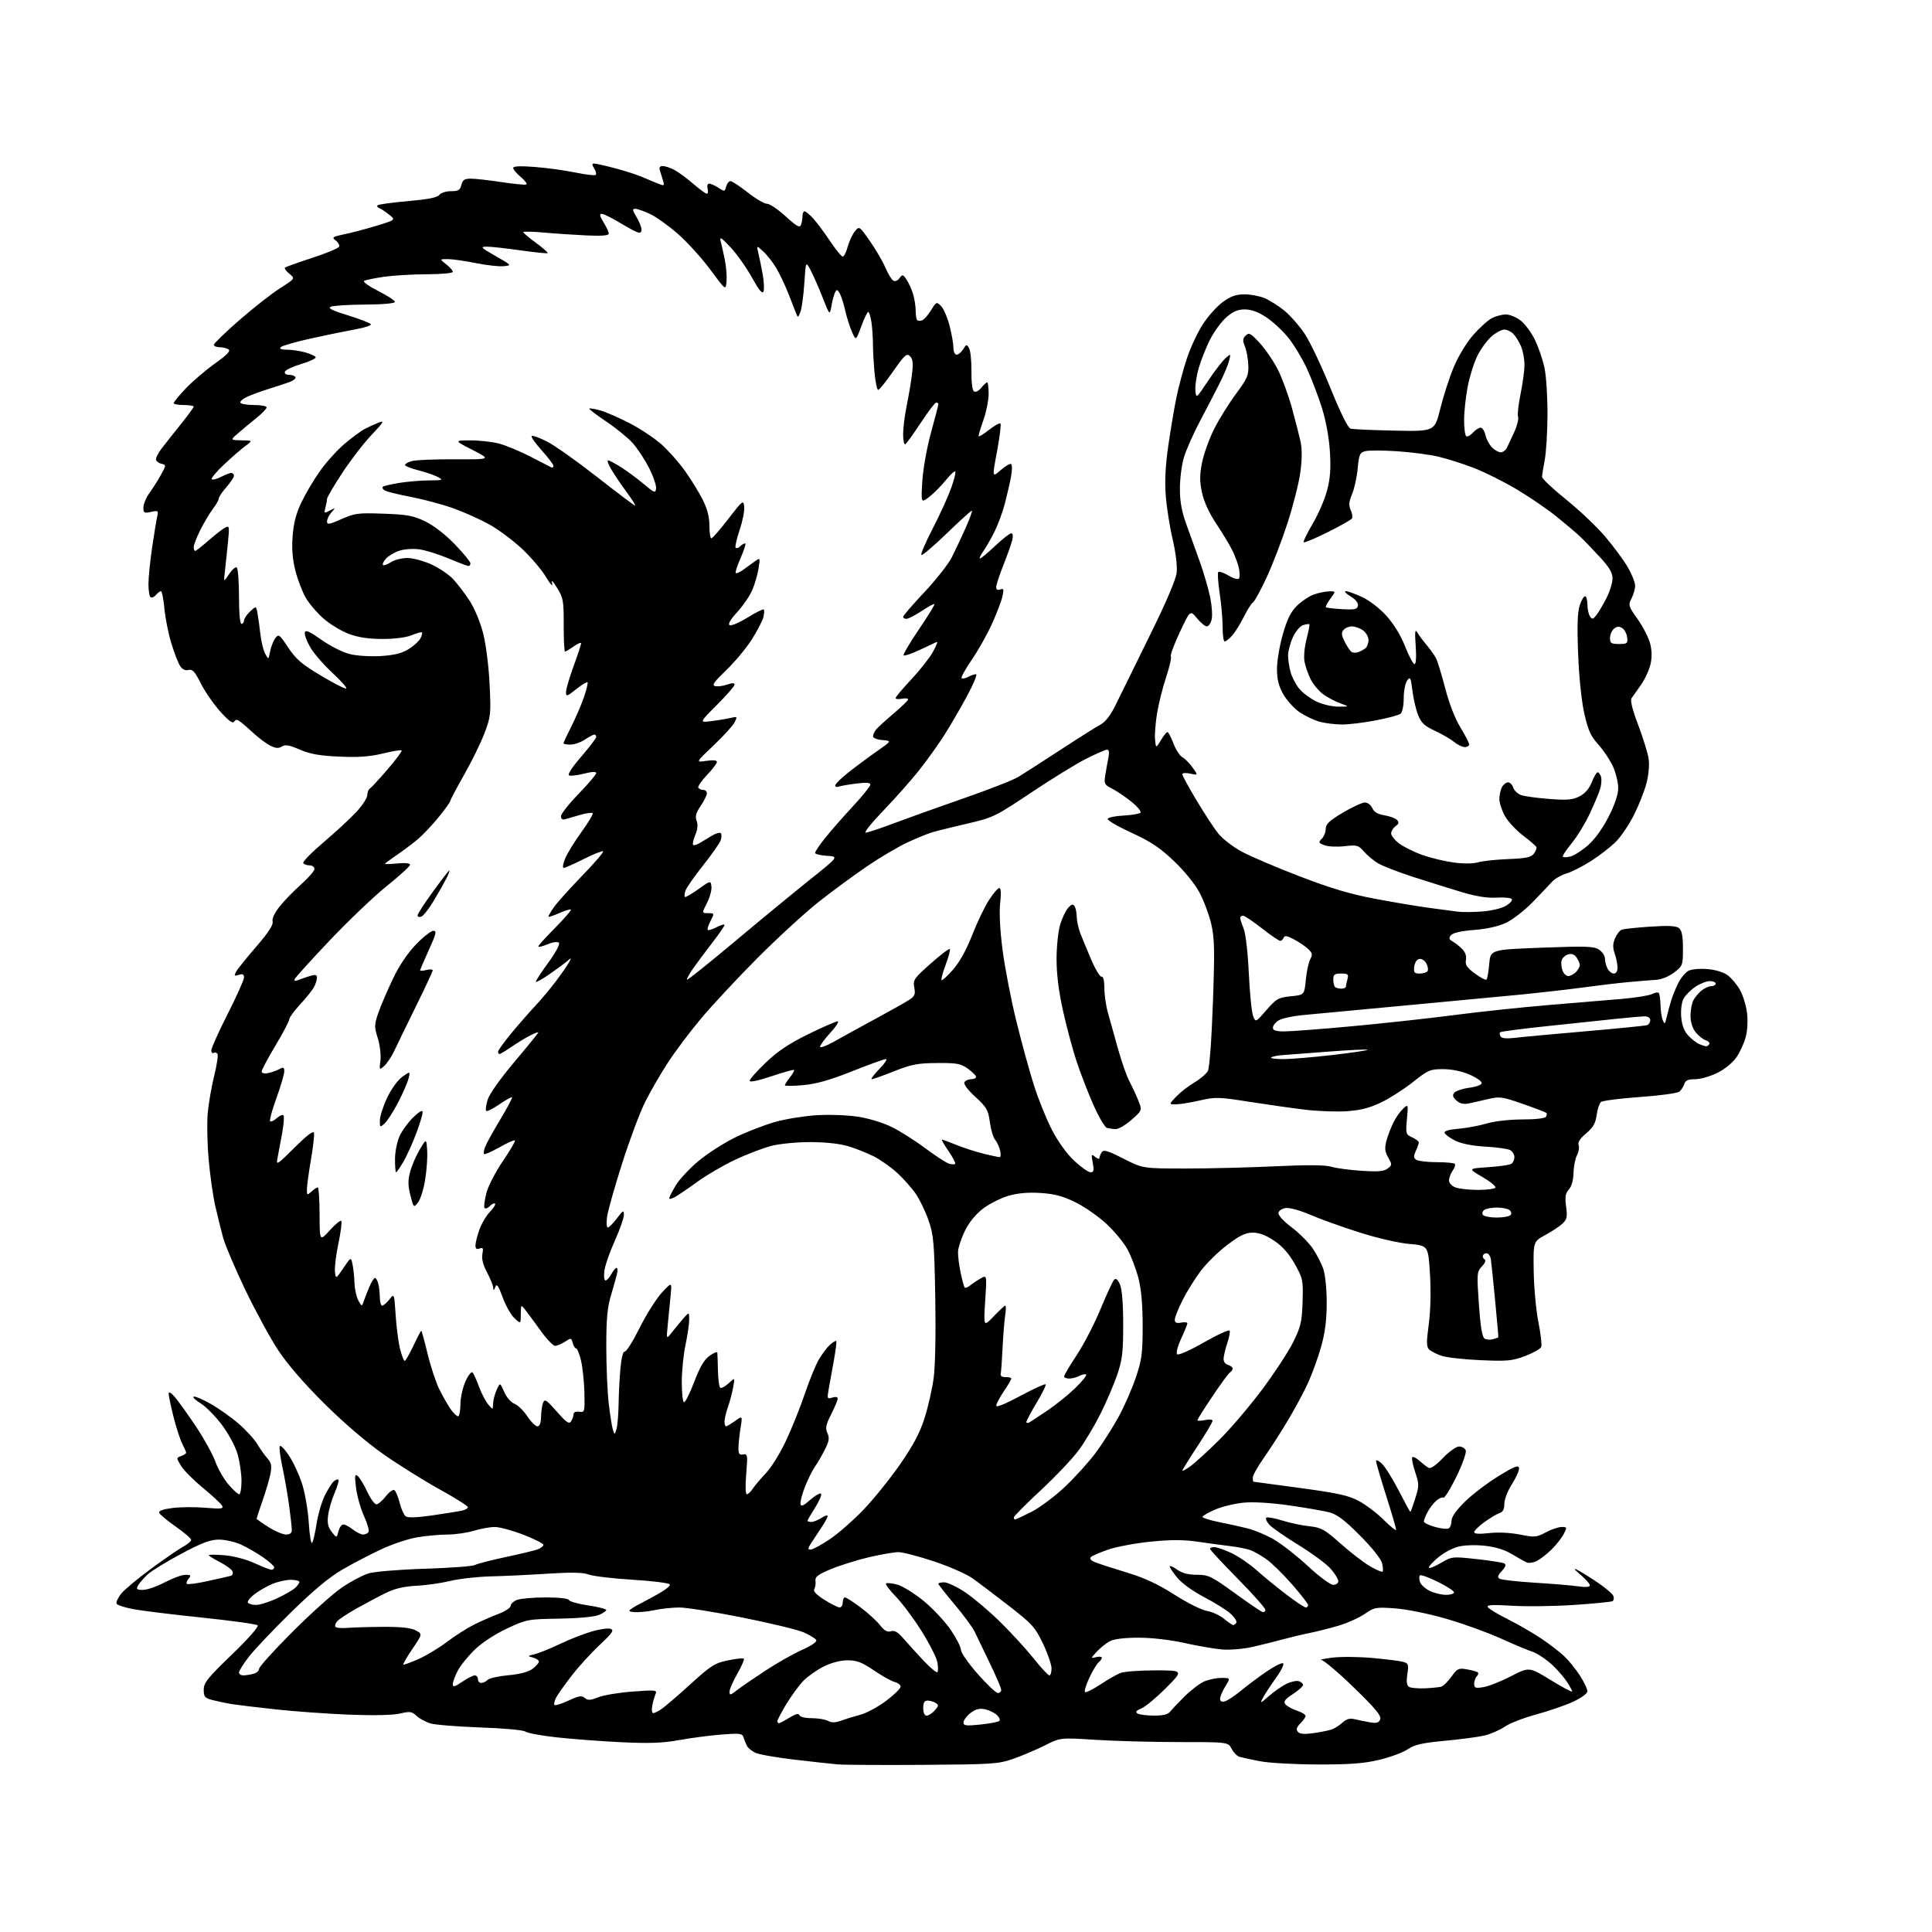 <?xml version="1.0" encoding="UTF-8" standalone="no"?>
<svg 
  version="1.1" 
  xmlns="http://www.w3.org/2000/svg" 
  xmlns:xlink="http://www.w3.org/1999/xlink" 
  xmlns:svg="http://www.w3.org/2000/svg"
  xmlns:rdf="http://www.w3.org/1999/02/22-rdf-syntax-ns#"
  xmlns:cc="http://creativecommons.org/ns#"
  xmlns:dc="http://purl.org/dc/elements/1.1/"
  viewBox="0 0 768 768"
  width="768"
  height="768"
>
<style>svg {background-color: white; }</style>"
<path stroke="none" fill="black" fill-rule="evenodd" d="M367.00,701.56C350.77,701.67 335.48,701.58 333.00,701.37C330.52,701.15 322.69,700.30 315.58,699.46C308.48,698.63 301.55,697.40 300.18,696.72C298.81,696.05 297.34,694.83 296.91,694.00C296.49,693.17 295.89,691.68 295.58,690.68C295.07,689.04 294.19,688.93 286.75,689.51C282.21,689.87 274.68,690.86 270.00,691.71C263.46,692.90 258.16,693.09 247.00,692.56C239.03,692.18 227.48,691.31 221.34,690.63C215.20,689.95 209.57,688.91 208.84,688.33C208.09,687.73 200.27,687.01 191.00,686.69C181.93,686.37 172.97,685.65 171.09,685.08C169.21,684.51 166.74,683.16 165.58,682.08C163.73,680.34 162.95,680.23 158.99,681.16C156.22,681.81 148.52,681.98 138.86,681.61C130.25,681.27 116.98,680.32 109.36,679.48C101.73,678.65 93.92,677.70 92.00,677.39C90.08,677.07 86.81,676.39 84.75,675.87C81.39,675.02 81.00,674.59 80.99,671.71C80.99,668.93 82.48,667.06 92.17,657.72C98.69,651.43 102.96,646.58 102.42,646.09C101.91,645.62 92.05,644.25 80.50,643.04C68.95,641.84 56.61,640.33 53.08,639.68C49.55,639.03 46.50,638.01 46.31,637.42C46.11,636.82 46.94,635.07 48.16,633.53C49.37,631.98 54.72,627.52 60.04,623.61C65.36,619.70 71.13,615.73 72.86,614.80C74.59,613.86 76.00,612.66 76.00,612.12C76.00,611.59 73.22,609.20 69.82,606.82C66.43,604.45 63.48,601.97 63.27,601.33C63.02,600.58 64.93,599.90 68.59,599.45C71.73,599.05 77.63,599.01 81.70,599.36C88.02,599.89 88.97,599.77 88.27,598.52C87.82,597.71 84.40,594.53 80.67,591.46C76.94,588.38 73.02,584.44 71.96,582.70C70.06,579.56 70.06,579.52 72.02,578.80C73.11,578.39 74.00,577.80 74.00,577.48C74.00,577.16 73.31,575.56 72.46,573.93C71.62,572.29 70.05,567.48 68.98,563.23C67.91,558.98 67.04,554.83 67.05,554.00C67.06,553.05 68.00,553.59 69.63,555.50C71.03,557.15 74.78,562.39 77.96,567.15C81.13,571.91 84.57,578.14 85.59,580.99C86.62,583.84 88.97,587.94 90.81,590.09C92.65,592.24 94.57,594.00 95.08,594.00C95.59,594.00 96.00,591.61 96.00,588.68C96.00,585.76 95.28,580.92 94.41,577.93C93.51,574.86 90.79,569.82 88.16,566.34C85.60,562.94 81.81,559.12 79.74,557.84C77.66,556.56 76.43,555.36 77.00,555.17C77.56,554.98 80.60,556.27 83.73,558.05C86.87,559.82 91.85,563.34 94.79,565.88C97.74,568.42 101.08,572.08 102.23,574.00C103.38,575.92 105.21,578.49 106.28,579.69C107.85,581.44 108.10,582.66 107.54,585.69C107.15,587.79 105.74,592.62 104.41,596.42C103.09,600.23 102.00,603.51 102.00,603.70C102.00,603.89 104.11,605.38 106.70,607.02C109.28,608.66 112.43,610.00 113.70,610.00C115.22,610.00 116.00,609.41 116.01,608.25C116.01,607.29 115.52,602.90 114.93,598.50C114.33,594.10 113.15,587.29 112.30,583.37C111.45,579.44 110.95,575.66 111.18,574.96C111.41,574.26 113.05,575.87 114.83,578.55C116.60,581.23 118.98,586.36 120.12,589.96C121.26,593.56 122.44,600.46 122.74,605.31C123.04,610.15 123.63,613.75 124.05,613.31C124.47,612.86 125.27,609.46 125.84,605.74C126.41,602.02 127.89,596.94 129.13,594.45C130.38,591.95 131.99,589.42 132.72,588.82C133.45,588.21 134.27,587.94 134.55,588.22C134.82,588.49 134.12,590.89 132.98,593.55C131.84,596.20 130.69,600.20 130.42,602.44C130.04,605.50 130.41,607.11 131.89,608.98C133.85,611.45 133.85,611.45 134.53,608.73C134.91,607.23 135.78,606.00 136.47,606.00C137.16,606.00 138.87,606.90 140.27,608.00C141.67,609.10 143.51,610.00 144.35,610.00C145.19,610.00 146.16,609.54 146.51,608.99C146.85,608.43 146.04,605.59 144.70,602.67C143.37,599.75 141.94,594.71 141.54,591.48C140.92,586.47 141.02,585.77 142.22,586.76C142.99,587.41 144.69,590.20 145.99,592.97C147.28,595.74 148.91,598.00 149.60,598.00C150.29,598.00 151.96,596.59 153.31,594.87C154.66,593.14 156.21,592.01 156.76,592.35C157.31,592.69 158.25,594.94 158.86,597.34C159.46,599.75 160.53,602.17 161.23,602.73C162.09,603.41 165.57,603.29 172.00,602.37C177.22,601.61 182.51,600.76 183.75,600.48C184.99,600.19 186.00,599.58 186.00,599.12C186.00,598.65 180.94,595.47 174.75,592.04C168.56,588.62 158.57,582.37 152.54,578.16C145.81,573.46 136.71,565.67 128.98,558.00C121.00,550.09 114.28,542.33 110.67,536.86C107.53,532.11 101.64,521.31 97.57,512.86C93.51,504.41 89.51,495.02 88.69,492.00C87.87,488.98 86.47,483.32 85.58,479.42C84.68,475.53 83.50,467.21 82.95,460.92C82.39,454.64 82.22,446.35 82.57,442.50C82.92,438.65 84.07,431.99 85.13,427.71C86.19,423.42 86.79,419.48 86.46,418.94C86.13,418.41 85.44,418.23 84.93,418.54C84.42,418.86 84.00,418.39 84.00,417.50C84.00,416.62 86.93,410.12 90.50,403.07C94.08,396.03 97.00,389.50 97.00,388.56C97.00,387.30 96.47,387.03 94.91,387.53C93.11,388.10 92.97,387.93 93.84,386.30C94.39,385.26 98.00,380.77 101.86,376.31C106.71,370.69 108.71,367.62 108.37,366.31C108.07,365.15 109.14,362.87 111.19,360.31C113.01,358.04 116.86,354.07 119.75,351.50C122.64,348.92 125.00,346.18 125.00,345.41C125.00,344.63 124.13,344.00 123.06,344.00C121.99,344.00 120.86,343.58 120.55,343.08C120.23,342.57 123.92,338.81 128.74,334.72C133.56,330.63 139.41,325.20 141.75,322.66C144.09,320.12 146.00,317.16 146.00,316.08C146.00,315.00 146.45,313.84 147.01,313.49C147.56,313.15 150.74,309.70 154.07,305.83C157.40,301.96 159.91,298.58 159.65,298.31C159.38,298.05 156.01,298.59 152.16,299.53C146.98,300.79 142.47,301.11 134.83,300.76C126.97,300.41 123.22,299.74 119.15,297.97C114.99,296.17 113.40,295.89 112.03,296.75C110.70,297.58 109.56,297.49 107.38,296.37C105.80,295.55 102.92,293.42 101.00,291.64C99.08,289.85 96.68,287.77 95.67,287.01C94.23,285.92 93.69,285.89 93.07,286.88C92.54,287.75 90.87,286.54 87.56,282.85C84.95,279.95 81.48,274.93 79.84,271.69C77.44,266.92 76.49,265.90 74.90,266.32C73.60,266.66 72.47,266.10 71.55,264.66C70.80,263.47 69.23,259.41 68.08,255.63C66.93,251.85 65.70,245.67 65.35,241.88C65.00,238.10 64.38,235.00 63.98,235.00C63.58,235.00 62.69,235.67 62.01,236.49C61.33,237.31 60.37,237.73 59.89,237.43C59.40,237.13 59.00,234.77 59.01,232.19C59.01,229.61 59.68,223.00 60.49,217.50C61.30,212.00 62.22,206.45 62.53,205.16C63.04,203.00 62.85,202.87 60.04,203.49C57.30,204.09 57.00,203.92 57.00,201.73C57.00,200.39 58.11,197.77 59.46,195.90C60.81,194.03 62.86,190.78 64.02,188.67C66.12,184.84 66.12,184.84 64.06,184.31C62.93,184.01 62.00,183.20 62.00,182.52C62.00,181.83 62.98,179.97 64.18,178.38C65.38,176.80 68.76,172.52 71.68,168.89C74.61,165.25 77.00,161.99 77.00,161.64C77.00,161.29 75.20,161.00 73.00,161.00C70.80,161.00 69.01,160.66 69.02,160.25C69.03,159.84 71.20,157.22 73.83,154.43C76.47,151.65 81.67,147.20 85.39,144.54C90.27,141.06 91.79,139.48 90.83,138.87C90.10,138.41 88.49,138.02 87.25,138.02C86.01,138.01 85.00,137.58 85.00,137.06C85.00,136.55 89.54,132.16 95.09,127.31C100.63,122.47 107.92,116.75 111.27,114.61C117.37,110.72 117.37,110.72 115.04,108.83C113.76,107.80 112.96,106.70 113.27,106.40C113.57,106.10 118.46,104.35 124.13,102.50C129.81,100.66 134.62,98.64 134.83,98.02C135.04,97.39 134.39,96.28 133.40,95.55C131.78,94.37 132.17,94.11 137.04,93.08C140.05,92.46 145.83,90.92 149.91,89.67C157.32,87.40 157.32,87.40 154.61,85.26C153.12,84.09 151.36,82.94 150.70,82.70C150.04,82.47 149.77,81.98 150.11,81.61C150.45,81.25 155.85,80.50 162.11,79.96C170.11,79.26 173.83,78.53 174.61,77.49C175.23,76.66 177.29,76.00 179.25,76.00C182.18,76.00 182.89,75.58 183.41,73.50C183.92,71.47 184.65,71.00 187.27,71.02C189.05,71.03 194.55,71.66 199.50,72.41C204.45,73.16 208.84,73.57 209.25,73.33C209.67,73.08 208.66,71.74 207.00,70.35C205.35,68.96 204.00,67.35 204.00,66.76C204.00,66.05 206.80,65.92 212.61,66.37C217.35,66.73 224.60,67.73 228.72,68.58C232.84,69.43 236.48,69.85 236.82,69.52C237.15,69.18 236.88,68.03 236.20,66.95C235.24,65.40 235.24,65.00 236.24,65.02C236.93,65.03 240.65,65.86 244.50,66.88C248.35,67.89 253.30,69.49 255.50,70.44C257.70,71.40 260.57,72.59 261.87,73.11C264.03,73.96 264.18,73.84 263.56,71.77C263.18,70.52 262.62,68.71 262.32,67.75C261.94,66.56 262.30,66.00 263.43,66.00C264.35,66.00 266.39,66.67 267.97,67.49C269.55,68.30 272.93,70.78 275.48,72.99C278.03,75.19 280.50,77.00 280.97,77.00C281.43,77.00 281.58,76.10 281.29,75.00C280.99,73.85 281.26,73.00 281.92,73.00C282.55,73.00 284.20,73.74 285.59,74.65C288.00,76.23 288.13,76.21 288.67,74.15C288.98,72.97 289.74,72.00 290.37,72.00C290.99,72.00 294.08,74.03 297.23,76.50C300.38,78.98 303.83,81.00 304.90,81.00C305.97,81.00 309.30,83.25 312.31,86.00C316.65,89.97 317.91,90.68 318.39,89.42C318.73,88.55 319.00,86.97 319.00,85.92C319.00,84.86 319.37,84.00 319.81,84.00C320.26,84.00 321.77,85.24 323.17,86.75C324.57,88.26 327.60,92.31 329.90,95.75C332.19,99.19 334.49,102.00 335.00,102.00C335.51,102.00 336.40,100.24 336.97,98.09C337.55,95.95 338.82,93.20 339.80,92.00C341.57,89.81 341.57,89.81 345.78,95.80C348.09,99.10 350.85,103.81 351.91,106.29C352.97,108.76 354.39,111.12 355.07,111.54C355.80,111.99 356.83,111.59 357.57,110.57C358.75,108.96 358.96,109.01 360.46,111.29C361.34,112.65 362.50,115.27 363.03,117.12C363.57,118.97 364.00,121.88 364.00,123.58C364.00,125.28 364.27,126.94 364.60,127.26C364.93,127.59 365.82,127.62 366.58,127.33C367.34,127.04 368.93,125.23 370.12,123.31C372.20,119.93 372.33,119.88 374.09,121.66C375.09,122.67 376.61,126.18 377.46,129.46C378.31,132.74 379.00,136.68 379.00,138.21C379.00,139.79 379.55,141.00 380.26,141.00C380.95,141.00 382.13,140.02 382.87,138.83C384.15,136.79 384.29,136.77 385.24,138.46C385.79,139.46 386.21,143.57 386.16,147.60C386.11,152.03 386.52,155.20 387.20,155.62C387.82,156.01 389.11,155.35 390.07,154.16C391.03,152.97 392.09,152.00 392.41,152.00C392.73,152.00 393.00,154.04 393.00,156.52C393.00,159.01 392.10,163.61 391.00,166.74C389.90,169.87 389.00,172.82 389.00,173.30C389.00,173.78 390.82,172.73 393.05,170.96C395.27,169.20 397.36,168.03 397.69,168.36C398.02,168.69 397.41,173.66 396.34,179.42C394.38,189.87 394.38,189.87 397.75,186.92C399.60,185.29 401.49,184.18 401.93,184.46C402.38,184.74 402.37,186.98 401.91,189.44C401.45,191.91 400.35,196.72 399.46,200.14C398.58,203.56 396.70,208.64 395.30,211.43C393.89,214.22 391.87,217.74 390.80,219.25C389.74,220.76 389.19,222.00 389.59,222.00C389.98,222.00 392.69,219.75 395.59,217.00C398.50,214.25 401.37,212.00 401.96,212.00C402.63,212.00 402.79,213.03 402.37,214.75C402.00,216.26 400.41,220.72 398.85,224.67C397.28,228.61 396.00,232.53 396.00,233.39C396.00,234.40 396.56,234.72 397.61,234.32C398.98,233.79 399.11,234.21 398.48,237.08C398.07,238.94 396.21,243.84 394.33,247.98C392.46,252.12 388.85,258.54 386.30,262.25C383.75,265.97 381.93,269.26 382.25,269.58C382.57,269.90 383.74,269.68 384.85,269.08C385.96,268.49 387.37,268.00 387.99,268.00C388.60,268.00 386.98,271.94 384.38,276.75C381.79,281.56 377.68,288.60 375.26,292.40C372.83,296.19 368.31,302.49 365.20,306.40C362.09,310.30 355.76,317.44 351.13,322.25C346.50,327.06 343.34,331.00 344.11,331.00C344.87,330.99 349.77,329.37 355.00,327.39C360.23,325.42 372.75,320.93 382.83,317.43C392.91,313.93 402.81,310.06 404.83,308.82C406.85,307.59 414.39,302.74 421.60,298.04C428.80,293.34 436.00,288.80 437.60,287.94C439.52,286.91 441.58,284.17 443.63,279.94C445.35,276.40 451.36,264.16 457.00,252.74C463.56,239.46 467.42,230.42 467.74,227.63C468.03,225.02 467.39,219.69 466.14,214.36C464.99,209.46 463.76,201.64 463.40,196.97C462.96,191.16 463.28,184.89 464.44,177.00C465.36,170.68 466.80,162.12 467.64,158.00C468.48,153.88 470.33,146.97 471.75,142.65C473.17,138.33 476.04,132.16 478.12,128.94C480.20,125.72 483.79,121.71 486.10,120.04C489.26,117.75 491.39,117.00 494.68,117.00C497.09,117.00 500.70,117.68 502.71,118.52C504.71,119.36 508.26,121.61 510.59,123.52C512.92,125.43 516.56,129.58 518.67,132.75C520.77,135.91 525.36,145.57 528.86,154.22C532.85,164.07 535.83,170.11 536.86,170.40C537.76,170.65 545.66,171.00 554.40,171.18C570.30,171.50 570.30,171.50 572.53,162.48C573.75,157.52 576.15,150.09 577.87,145.97C579.67,141.64 582.93,136.26 585.59,133.21C588.13,130.32 591.48,127.28 593.05,126.47C594.62,125.66 597.12,125.00 598.61,125.00C600.09,125.00 602.72,126.07 604.44,127.38C606.16,128.69 608.74,132.18 610.17,135.13C611.61,138.09 613.33,143.16 614.00,146.41C614.66,149.66 615.18,157.99 615.15,164.91C615.12,171.83 614.62,179.92 614.05,182.89C613.47,185.85 613.00,188.86 613.00,189.58C613.00,190.30 617.31,194.35 622.57,198.58C627.83,202.81 634.85,209.48 638.16,213.39C641.47,217.30 645.49,222.75 647.08,225.50C648.68,228.25 649.99,231.53 649.99,232.80C650.00,234.06 649.35,236.35 648.56,237.88C647.19,240.53 647.31,240.93 650.96,246.08C653.07,249.06 655.30,253.38 655.92,255.68C656.67,258.47 656.73,261.24 656.11,263.99C655.60,266.26 653.91,269.96 652.34,272.21C650.78,274.46 649.08,276.85 648.58,277.54C647.97,278.35 648.86,281.98 651.19,288.14C653.14,293.29 655.01,299.34 655.35,301.59C655.72,304.01 655.37,308.00 654.50,311.34C653.69,314.45 651.45,320.13 649.52,323.96C647.59,327.78 644.37,332.57 642.35,334.58C640.34,336.60 635.98,340.00 632.67,342.13C629.36,344.27 624.92,346.54 622.80,347.18C620.69,347.81 618.11,349.27 617.07,350.41C616.03,351.56 612.56,355.21 609.34,358.53C606.13,361.85 601.33,365.58 598.68,366.82C595.61,368.25 590.99,369.29 585.93,369.68C580.86,370.08 577.57,370.82 576.80,371.75C575.83,372.90 575.96,373.40 577.41,374.21C578.41,374.77 580.12,376.12 581.21,377.21C582.48,378.48 583.03,380.06 582.73,381.61C582.37,383.54 583.09,384.63 586.32,387.00C588.54,388.64 590.61,389.72 590.92,389.41C591.23,389.10 591.72,386.29 591.99,383.17C592.50,377.50 592.50,377.50 612.88,376.72C630.51,376.05 633.58,376.15 635.63,377.49C636.93,378.35 638.00,379.97 638.00,381.09C638.00,382.21 638.47,384.00 639.04,385.07C639.60,386.13 640.73,387.00 641.54,387.00C642.41,387.00 643.00,386.05 643.00,384.65C643.00,383.36 642.50,380.87 641.89,379.12C641.06,376.74 641.09,375.21 641.98,373.04C642.64,371.45 643.85,369.89 644.67,369.57C645.49,369.26 650.61,368.71 656.05,368.35C663.38,367.87 666.33,368.03 667.47,368.97C668.57,369.89 669.00,372.16 669.00,377.07C669.00,383.71 668.90,383.97 665.47,386.59C663.35,388.21 660.45,389.38 658.22,389.51C656.17,389.63 651.12,390.04 647.00,390.43C642.88,390.81 634.77,391.78 629.00,392.57C623.23,393.36 611.52,394.68 603.00,395.51C594.48,396.34 573.33,398.33 556.00,399.94C538.67,401.55 521.35,403.18 517.50,403.55C513.65,403.93 509.49,404.87 508.25,405.64C507.01,406.41 506.00,407.71 506.00,408.52C506.00,409.61 507.21,410.00 510.57,410.00C513.09,410.00 525.13,409.08 537.32,407.96C549.52,406.84 567.97,404.82 578.33,403.47C588.69,402.13 605.56,400.34 615.83,399.50C626.10,398.67 639.06,397.58 644.63,397.09C650.20,396.60 655.65,395.72 656.75,395.13C657.84,394.55 659.02,394.35 659.37,394.70C659.72,395.05 660.03,397.17 660.07,399.42C660.11,401.66 660.51,404.40 660.96,405.50C661.69,407.30 661.84,407.19 662.48,404.50C662.86,402.85 663.65,399.93 664.23,398.00C664.80,396.07 666.11,392.83 667.14,390.78C668.17,388.74 669.97,386.55 671.15,385.92C672.35,385.28 675.64,384.97 678.68,385.22C681.93,385.49 685.16,386.47 686.79,387.68C688.28,388.78 690.47,391.40 691.65,393.49C692.84,395.58 694.10,399.66 694.46,402.56C694.84,405.59 694.64,409.68 693.98,412.17C693.36,414.55 691.70,418.17 690.31,420.22C688.81,422.42 685.70,424.97 682.69,426.47C679.89,427.86 675.93,429.00 673.87,429.00C671.07,429.00 669.98,429.48 669.53,430.91C669.20,431.96 668.32,433.32 667.57,433.94C666.83,434.56 659.78,435.52 651.91,436.08C644.04,436.63 637.07,437.53 636.43,438.06C635.78,438.59 635.01,440.94 634.69,443.26C634.26,446.53 633.30,448.20 630.52,450.54C628.06,452.60 627.10,454.11 627.53,455.21C627.87,456.11 627.59,457.89 626.89,459.17C626.20,460.45 625.57,463.62 625.51,466.21C625.43,469.14 624.73,471.64 623.64,472.84C622.26,474.37 622.03,475.78 622.55,479.64C623.11,483.86 622.90,484.78 621.00,486.50C619.80,487.59 616.72,489.62 614.16,491.01C609.50,493.54 609.50,493.54 609.67,505.28C609.77,511.74 610.60,520.84 611.53,525.51C612.46,530.18 612.97,534.63 612.68,535.40C612.38,536.17 609.52,537.80 606.32,539.01C601.12,540.98 599.23,541.16 588.50,540.69C581.90,540.40 574.92,539.61 573.00,538.95C571.08,538.28 568.89,537.17 568.14,536.47C567.02,535.43 566.99,533.67 567.95,526.43C568.68,520.96 568.86,513.39 568.43,506.39C567.74,495.15 567.74,495.15 560.12,494.47C555.69,494.07 547.27,492.11 540.00,489.79C533.12,487.59 524.44,484.46 520.69,482.83C516.95,481.21 512.68,480.02 511.20,480.19C509.71,480.36 508.38,481.21 508.21,482.10C508.03,483.06 510.07,485.33 513.40,487.84C516.42,490.12 520.20,493.90 521.80,496.24C523.40,498.58 525.32,502.30 526.06,504.50C526.82,506.76 527.40,512.64 527.39,518.00C527.38,524.71 526.73,529.79 525.18,535.29C523.97,539.57 521.66,546.00 520.04,549.57C518.42,553.14 514.75,559.98 511.87,564.78C509.00,569.58 504.70,576.26 502.32,579.63C499.95,583.00 498.00,586.48 498.00,587.38C498.00,588.27 498.11,589.00 498.25,589.00C498.39,589.01 506.77,590.13 516.87,591.51C532.07,593.57 536.11,594.48 540.31,596.75C543.10,598.26 547.55,601.66 550.19,604.30C552.84,606.94 555.00,608.65 555.00,608.10C555.00,607.55 553.20,601.43 551.00,594.50C548.80,587.57 547.00,581.40 547.00,580.78C547.00,580.16 548.04,580.63 549.32,581.83C550.59,583.02 553.60,587.83 556.00,592.50C558.40,597.18 560.49,601.00 560.63,601.00C560.78,601.00 561.66,598.60 562.58,595.66C564.17,590.63 564.16,590.01 562.53,585.09C561.58,582.22 561.07,579.60 561.40,579.26C561.74,578.93 563.02,579.57 564.25,580.68C565.49,581.79 567.09,583.04 567.82,583.45C568.69,583.95 570.67,582.61 573.56,579.60C575.99,577.07 578.89,575.00 580.01,575.00C581.14,575.00 582.33,575.70 582.66,576.57C583.00,577.43 581.33,582.10 578.94,587.01C576.56,591.89 574.23,595.64 573.75,595.34C573.27,595.05 571.96,595.63 570.83,596.65C569.71,597.66 568.17,599.71 567.40,601.20C566.63,602.68 566.00,604.31 566.00,604.82C566.00,605.33 567.99,606.30 570.42,606.98C572.85,607.66 575.33,607.92 575.92,607.55C576.51,607.18 577.00,605.82 577.00,604.53C577.00,603.02 578.87,600.34 582.25,597.01C585.14,594.16 591.10,589.61 595.50,586.89C601.77,583.01 603.57,582.27 603.83,583.50C604.01,584.37 602.77,587.23 601.08,589.87C599.34,592.59 598.00,596.02 598.00,597.77C598.00,599.93 597.43,601.05 596.10,601.47C595.06,601.80 592.36,603.41 590.10,605.04C587.85,606.68 586.00,608.48 586.00,609.06C586.00,609.74 588.05,609.87 591.93,609.43C595.50,609.02 600.39,609.26 604.19,610.01C610.06,611.18 610.78,611.12 614.49,609.13C616.68,607.96 619.50,607.00 620.76,607.00C622.95,607.00 622.99,607.12 621.60,609.81C620.80,611.36 618.65,614.10 616.82,615.90C614.99,617.70 612.38,619.75 611.00,620.46C609.62,621.17 607.83,621.46 607.00,621.12C606.17,620.78 603.48,619.29 601.00,617.80C597.96,615.98 594.39,614.89 590.00,614.44C586.21,614.06 581.83,614.23 579.50,614.87C577.30,615.46 573.81,617.34 571.75,619.05C569.69,620.75 568.00,622.58 568.00,623.11C568.00,623.65 570.07,622.87 572.60,621.39C577.17,618.71 577.27,618.70 587.06,619.77C592.49,620.36 597.43,621.15 598.04,621.52C598.78,621.98 598.43,622.97 597.00,624.50C595.36,626.25 595.15,626.98 596.13,627.58C596.83,628.01 603.05,628.71 609.95,629.14C616.85,629.56 624.64,630.21 627.25,630.58C630.35,631.02 632.00,630.89 632.00,630.20C632.00,629.62 630.31,627.72 628.25,625.97C625.70,623.81 625.30,623.20 627.00,624.05C628.38,624.74 632.03,627.01 635.12,629.10C638.22,631.19 641.01,633.59 641.33,634.42C641.65,635.25 641.52,636.18 641.04,636.47C640.56,636.77 633.72,637.45 625.84,637.98C617.95,638.51 606.82,638.66 601.09,638.31C593.18,637.83 590.86,637.96 591.42,638.86C591.82,639.52 595.38,641.66 599.32,643.64C603.27,645.61 609.20,649.03 612.50,651.23C615.80,653.44 619.99,656.65 621.81,658.37C623.62,660.09 626.44,663.56 628.06,666.09C629.68,668.61 631.00,671.39 631.00,672.26C631.00,673.23 628.73,674.90 625.25,676.50C622.09,677.96 615.49,680.22 610.60,681.54C605.70,682.86 600.08,685.05 598.10,686.41C596.12,687.77 592.48,689.35 590.00,689.92C587.52,690.49 580.44,691.43 574.25,692.00C565.31,692.84 562.31,693.53 559.63,695.35C557.77,696.61 552.70,698.49 548.37,699.54C542.26,701.00 536.80,701.42 524.00,701.41C514.92,701.39 504.57,700.82 501.00,700.14C497.43,699.46 493.71,698.66 492.75,698.38C491.78,698.10 490.36,696.66 489.59,695.18C488.18,692.50 488.18,692.50 468.84,692.50C458.20,692.50 443.20,692.10 435.50,691.61C421.50,690.72 421.50,690.72 415.40,693.80C412.04,695.49 406.42,697.89 402.90,699.12C396.89,701.22 394.70,701.37 367.00,701.56zM522.24,688.93C525.13,688.52 528.40,687.85 529.50,687.45C530.60,687.04 532.49,685.81 533.70,684.72C535.33,683.26 536.62,682.93 538.70,683.45C540.24,683.83 542.96,684.38 544.74,684.68C547.24,685.09 548.14,684.81 548.66,683.44C549.19,682.07 546.76,679.15 538.18,670.83C532.05,664.87 526.23,659.94 525.26,659.87C524.29,659.80 526.20,659.38 529.50,658.95C532.80,658.52 540.00,658.57 545.50,659.07C551.00,659.56 556.53,660.26 557.79,660.61C559.86,661.19 560.02,661.67 559.45,665.51C559.00,668.47 559.20,670.00 560.08,670.55C560.79,670.99 563.64,671.25 566.43,671.13C569.22,671.02 572.17,670.71 573.00,670.44C573.83,670.18 575.62,668.38 577.00,666.46C579.26,663.30 579.84,663.02 582.99,663.57C584.91,663.91 586.86,664.42 587.33,664.70C587.79,664.99 587.69,665.71 587.09,666.31C586.49,666.91 586.00,668.27 586.00,669.33C586.00,671.00 586.50,671.18 589.69,670.66C591.72,670.33 596.64,668.39 600.63,666.34C607.87,662.61 607.87,662.61 616.19,667.71C620.76,670.51 624.68,672.63 624.90,672.42C625.12,672.21 624.01,670.18 622.44,667.92C620.87,665.65 617.77,662.32 615.54,660.52C613.32,658.72 610.38,656.92 609.00,656.52C607.62,656.13 602.11,653.81 596.74,651.38C591.37,648.95 581.47,645.37 574.74,643.44C567.79,641.44 559.04,639.67 554.50,639.35C546.93,638.81 546.29,638.93 542.50,641.56C540.30,643.09 535.58,645.20 532.00,646.26C528.42,647.31 523.25,648.62 520.50,649.16C517.75,649.71 513.02,650.84 510.00,651.66C506.98,652.49 501.57,653.83 498.00,654.65C494.43,655.47 489.02,655.94 486.00,655.71C482.98,655.47 476.23,654.32 471.00,653.15C465.30,651.88 457.98,651.02 452.70,651.01C447.07,651.00 442.93,651.51 441.20,652.40C439.72,653.18 437.38,655.04 436.00,656.55C433.52,659.28 433.51,659.29 435.75,658.74C436.99,658.44 438.00,658.54 438.00,658.97C438.00,659.40 437.41,660.25 436.69,660.85C435.96,661.45 434.31,664.20 433.02,666.97C431.72,669.73 430.94,672.28 431.29,672.62C431.63,672.97 434.36,671.62 437.36,669.64C440.35,667.65 444.00,665.57 445.46,665.01C446.93,664.46 453.15,664.00 459.29,664.00C470.45,664.00 470.45,664.00 463.55,670.95C459.75,674.77 455.35,678.44 453.76,679.10C451.64,679.98 451.22,680.52 452.18,681.13C452.91,681.59 455.84,681.98 458.71,681.98C462.38,682.00 464.30,681.51 465.21,680.35C465.92,679.44 468.52,676.69 471.00,674.24C473.48,671.80 476.95,669.17 478.72,668.40C480.49,667.63 483.56,667.00 485.55,667.00C489.16,667.00 489.16,667.00 487.08,670.37C485.94,672.22 485.00,674.43 485.00,675.27C485.00,676.28 485.64,676.64 486.87,676.32C487.89,676.06 490.73,674.19 493.18,672.17C495.62,670.15 500.14,666.76 503.23,664.64C506.31,662.52 509.35,660.95 509.97,661.16C510.63,661.38 509.48,663.82 507.20,667.02C505.05,670.03 502.70,673.62 501.98,675.00C500.79,677.26 501.03,677.18 504.45,674.18C506.53,672.35 509.71,670.15 511.53,669.29C513.34,668.42 515.53,667.99 516.41,668.33C517.28,668.66 518.00,669.34 518.00,669.84C518.00,670.33 516.17,671.95 513.93,673.43C510.67,675.58 510.09,676.40 511.01,677.51C511.64,678.27 513.70,679.41 515.58,680.03C517.46,680.65 519.00,681.57 519.00,682.08C519.00,682.58 518.07,683.93 516.93,685.07C515.43,686.57 515.15,687.48 515.92,688.40C516.68,689.32 518.44,689.46 522.24,688.93zM389.75,685.53C393.46,685.14 396.85,684.49 397.27,684.09C397.70,683.68 397.22,682.60 396.21,681.69C395.20,680.77 393.04,679.76 391.42,679.43C389.28,679.01 387.72,679.43 385.73,680.99C384.23,682.18 383.00,683.84 383.00,684.69C383.00,686.00 384.03,686.13 389.75,685.53zM309.63,685.00C309.98,685.00 311.86,684.01 313.82,682.80C316.26,681.29 317.49,680.98 317.77,681.80C318.00,682.49 320.06,683.00 322.65,683.00C325.11,683.00 328.03,683.48 329.14,684.07C330.58,684.85 332.03,684.82 334.32,683.99C336.07,683.36 339.53,682.29 342.02,681.63C344.51,680.96 349.12,678.47 352.27,676.09C355.42,673.71 358.00,671.19 358.00,670.49C358.00,669.79 356.95,668.95 355.67,668.63C354.39,668.31 350.68,666.24 347.42,664.03C342.65,660.79 340.61,660.00 336.95,660.00C334.10,660.00 330.53,660.93 327.41,662.48C324.67,663.85 321.01,666.44 319.28,668.23C317.55,670.03 314.53,674.17 312.56,677.44C310.60,680.71 309.00,683.75 309.00,684.19C309.00,684.64 309.28,685.00 309.63,685.00zM368.35,682.00C369.08,682.00 370.53,681.07 371.56,679.94C373.15,678.18 373.21,677.74 371.96,676.95C371.16,676.45 369.71,676.02 368.75,676.02C367.47,676.00 367.00,676.80 367.00,679.00C367.00,680.85 367.52,682.00 368.35,682.00zM259.66,681.00C260.15,681.00 261.67,680.25 263.03,679.32C264.39,678.40 269.56,673.96 274.51,669.44C282.58,662.10 284.14,661.11 289.34,660.03C292.54,659.37 295.40,659.06 295.69,659.35C295.98,659.64 294.82,662.33 293.11,665.31C291.40,668.30 290.00,671.51 290.00,672.46C290.00,673.97 290.32,673.92 292.75,672.03C294.26,670.85 299.29,667.38 303.93,664.32C308.57,661.26 315.24,657.46 318.75,655.89C322.77,654.08 324.88,652.61 324.44,651.90C324.05,651.28 321.83,649.93 319.50,648.90C317.17,647.86 306.22,645.22 295.17,643.01C284.13,640.80 272.84,639.00 270.09,639.00C267.35,639.00 262.86,639.48 260.12,640.07C257.38,640.66 253.68,640.99 251.90,640.82C248.89,640.52 249.29,640.18 257.92,635.64C264.02,632.43 266.84,630.44 266.18,629.78C265.64,629.24 258.96,628.42 251.35,627.96C243.73,627.50 235.98,626.58 234.12,625.92C231.65,625.04 227.23,624.94 217.62,625.57C210.40,626.03 200.22,626.52 195.00,626.64C189.78,626.77 182.57,627.58 179.00,628.45C175.43,629.31 169.35,630.18 165.50,630.37C160.67,630.61 156.95,631.48 153.50,633.16C150.75,634.50 145.51,637.28 141.85,639.33C138.19,641.39 134.63,643.74 133.95,644.56C133.27,645.38 133.03,646.36 133.42,646.75C133.80,647.14 136.01,647.30 138.31,647.10C140.61,646.91 147.00,646.73 152.50,646.70C159.37,646.67 163.36,647.10 165.23,648.09C167.96,649.54 167.96,649.54 163.97,655.42C161.77,658.66 160.14,661.47 160.33,661.67C160.53,661.86 163.21,660.91 166.28,659.55C169.35,658.20 174.48,655.10 177.68,652.67C180.88,650.25 185.75,647.15 188.50,645.78C191.25,644.41 195.64,642.49 198.25,641.51C200.86,640.53 203.00,639.10 203.00,638.34C203.00,637.58 204.15,636.51 205.57,635.98C206.98,635.44 212.11,635.00 216.98,635.00C222.26,635.00 225.97,635.42 226.18,636.05C226.37,636.62 229.79,637.58 233.77,638.17C237.74,638.76 241.00,639.58 241.00,640.00C241.00,640.42 239.65,641.32 238.01,642.00C236.27,642.72 229.66,643.32 222.26,643.44C209.79,643.63 209.32,643.72 201.50,647.38C196.70,649.64 191.57,653.01 188.67,655.82C186.01,658.39 182.97,662.17 181.92,664.21C180.86,666.25 180.00,668.63 180.00,669.50C180.00,670.76 180.74,670.57 183.73,668.54C185.78,667.14 188.03,666.00 188.73,666.00C189.43,666.00 190.00,666.67 190.00,667.50C190.00,668.33 190.59,669.00 191.30,669.00C192.02,669.00 193.15,668.45 193.81,667.79C194.48,667.12 198.20,666.28 202.09,665.93C206.69,665.51 210.05,664.61 211.73,663.35C213.15,662.29 214.27,660.99 214.22,660.46C214.16,659.93 213.08,659.23 211.81,658.89C209.62,658.32 209.66,658.25 212.50,657.58C214.15,657.19 218.65,655.37 222.50,653.54C226.35,651.70 232.11,649.44 235.30,648.51C238.50,647.59 241.87,647.13 242.80,647.50C244.18,648.06 243.36,649.24 238.43,653.84C235.10,656.95 230.10,662.42 227.33,666.00C224.56,669.58 221.74,673.55 221.06,674.84C220.39,676.12 220.10,677.43 220.42,677.76C220.74,678.08 223.24,677.29 225.97,676.02C230.04,674.11 231.20,673.92 232.45,674.96C233.69,675.99 234.70,675.94 237.83,674.69C239.95,673.84 246.10,672.82 251.50,672.42C260.91,671.73 261.29,671.78 260.52,673.60C260.08,674.65 259.50,676.74 259.25,678.25C258.99,679.76 259.17,681.00 259.66,681.00zM396.67,673.00C397.40,673.00 398.00,672.44 398.00,671.75C398.00,671.06 395.93,666.23 393.40,661.00C390.88,655.77 388.17,650.15 387.38,648.50C386.59,646.85 383.04,642.04 379.48,637.81C375.91,633.58 373.00,629.86 373.00,629.56C373.00,629.25 374.06,629.00 375.34,629.00C376.63,629.00 380.35,630.76 383.59,632.90C386.84,635.05 393.10,640.34 397.50,644.65C401.90,648.97 407.92,655.54 410.88,659.25C413.84,662.96 416.65,666.00 417.13,666.00C417.61,666.00 418.00,664.75 418.00,663.22C418.00,661.69 416.46,657.24 414.59,653.33C411.47,646.82 410.30,645.53 401.05,638.35C395.48,634.03 388.98,629.11 386.60,627.42C384.22,625.72 377.31,622.68 371.24,620.67C365.16,618.65 358.82,617.00 357.14,617.00C355.45,617.00 350.28,617.89 345.64,618.97C340.99,620.05 334.20,622.16 330.55,623.66C325.13,625.89 323.96,626.77 324.17,628.45C324.32,629.58 324.10,631.05 323.68,631.72C323.18,632.53 324.56,633.98 327.71,635.95C330.34,637.61 333.06,638.97 333.75,638.98C334.44,638.99 335.00,638.10 335.00,637.00C335.00,635.90 335.40,635.00 335.90,635.00C336.39,635.00 339.20,636.80 342.13,639.00C345.06,641.20 348.52,644.37 349.83,646.04C351.55,648.24 352.73,648.90 354.16,648.45C355.61,647.99 356.95,648.79 359.31,651.53C361.06,653.57 364.64,657.51 367.26,660.27C369.88,663.04 372.30,665.04 372.63,664.70C372.97,664.37 372.96,662.58 372.61,660.72C372.26,658.87 369.45,653.34 366.37,648.43C363.29,643.52 358.71,637.37 356.19,634.77C353.68,632.17 351.89,629.78 352.21,629.46C352.53,629.13 354.54,629.34 356.68,629.91C358.81,630.49 363.56,633.43 367.23,636.46C370.90,639.48 375.72,644.64 377.95,647.93C380.18,651.21 382.00,654.79 382.00,655.88C382.00,656.98 385.00,661.28 388.67,665.44C392.34,669.60 395.94,673.00 396.67,673.00zM96.75,665.99C97.71,665.98 99.51,665.70 100.75,665.37C101.99,665.04 103.00,664.13 103.00,663.36C103.00,662.58 108.98,655.96 116.30,648.65C123.61,641.33 132.46,633.40 135.96,631.03C139.46,628.65 144.23,626.13 146.55,625.43C148.91,624.73 158.85,623.91 168.92,623.60C178.89,623.29 187.83,622.63 188.78,622.12C189.72,621.61 195.22,620.19 201.00,618.96C206.78,617.74 212.51,616.35 213.75,615.89C214.99,615.43 216.00,614.62 216.00,614.10C216.00,613.57 212.41,611.76 208.03,610.07C203.65,608.38 198.55,607.00 196.69,607.00C194.84,607.00 191.11,607.67 188.41,608.49C185.71,609.31 181.03,609.99 178.00,610.00C174.97,610.01 169.59,610.49 166.02,611.07C162.46,611.64 155.90,613.82 151.45,615.91C147.00,618.00 140.02,621.65 135.93,624.03C130.88,626.97 124.41,632.36 115.71,640.88C108.68,647.78 101.14,655.73 98.96,658.55C96.78,661.38 95.00,664.21 95.00,664.84C95.00,665.48 95.79,665.99 96.75,665.99zM490.19,645.96C490.57,645.98 491.14,645.58 491.46,645.06C491.78,644.54 490.80,642.96 489.27,641.55C487.75,640.13 483.04,637.17 478.80,634.96C474.36,632.65 469.82,629.39 468.05,627.25C466.37,625.21 465.00,623.17 465.00,622.70C465.00,622.24 466.31,622.79 467.90,623.93C469.91,625.36 472.36,626.00 475.79,626.00C480.37,626.00 481.54,626.56 490.58,633.11C495.97,637.01 500.97,640.44 501.69,640.71C502.41,640.99 503.00,640.65 503.00,639.95C503.00,639.26 498.05,633.68 492.00,627.54C485.95,621.41 481.00,616.08 481.00,615.70C481.00,615.31 481.79,615.00 482.75,615.01C483.71,615.02 486.75,616.07 489.50,617.36C492.25,618.65 496.75,621.72 499.50,624.17C502.25,626.63 507.56,630.97 511.31,633.82C515.06,636.67 518.54,639.00 519.06,639.00C519.58,639.00 520.00,638.57 520.00,638.05C520.00,637.53 517.08,633.77 513.51,629.70C509.94,625.62 505.33,621.12 503.26,619.70C501.19,618.28 498.38,616.69 497.00,616.18C495.62,615.67 492.02,614.96 489.00,614.60C485.98,614.24 480.12,613.45 476.00,612.84C470.54,612.03 465.51,612.03 457.50,612.82C451.45,613.42 443.81,614.85 440.53,615.98C437.24,617.12 434.14,618.46 433.63,618.97C433.05,619.55 433.62,620.29 435.10,620.92C436.42,621.48 442.06,623.32 447.64,625.01C455.04,627.26 460.22,629.66 466.86,633.91C471.86,637.11 477.64,640.01 479.72,640.36C481.80,640.70 484.85,642.09 486.50,643.45C488.15,644.81 489.81,645.94 490.19,645.96zM101.81,637.99C103.29,637.98 106.97,636.83 110.00,635.42C113.02,634.01 116.28,632.15 117.25,631.28C118.21,630.40 119.00,629.31 119.00,628.85C119.00,628.38 117.48,628.00 115.62,628.00C113.76,628.00 110.50,628.72 108.37,629.60C106.24,630.48 103.03,632.31 101.23,633.66C99.43,635.02 98.22,636.55 98.54,637.07C98.86,637.58 100.33,638.00 101.81,637.99zM574.75,633.98C576.54,633.99 578.00,633.55 578.00,632.99C578.00,632.44 575.09,630.55 571.53,628.79C567.97,627.04 564.78,625.88 564.44,626.23C564.10,626.57 564.10,627.73 564.44,628.82C564.78,629.90 566.51,631.50 568.28,632.37C570.05,633.24 572.96,633.96 574.75,633.98zM56.86,632.00C58.48,632.00 62.36,630.65 65.50,629.00C68.64,627.35 72.34,626.00 73.72,626.00C75.87,626.00 76.06,626.23 74.98,627.52C74.28,628.36 73.97,629.31 74.29,629.62C74.61,629.94 78.39,629.43 82.68,628.48C86.98,627.53 91.05,626.61 91.73,626.42C92.41,626.23 92.72,625.44 92.43,624.67C92.13,623.89 89.88,622.23 87.44,620.97C85.00,619.71 83.00,618.47 83.00,618.21C83.00,617.94 85.81,617.96 89.25,618.24C92.91,618.55 97.86,619.85 101.19,621.38C104.31,622.82 107.35,624.00 107.94,624.00C108.52,624.00 109.00,623.57 109.00,623.05C109.00,622.52 106.97,620.70 104.50,619.00C102.02,617.29 98.08,615.03 95.75,613.97C93.41,612.91 89.52,612.03 87.11,612.02C83.66,612.00 80.41,613.22 72.11,617.63C66.27,620.73 60.22,624.44 58.66,625.88C57.10,627.32 55.40,629.29 54.88,630.25C54.07,631.73 54.37,632.00 56.86,632.00zM529.98,630.00C531.09,630.00 532.00,629.34 532.00,628.53C532.00,627.73 530.63,625.51 528.96,623.61C527.29,621.70 521.55,617.46 516.21,614.18C510.87,610.90 505.64,607.26 504.59,606.10C503.54,604.94 502.98,603.69 503.35,603.32C503.72,602.95 506.54,603.44 509.61,604.40C512.69,605.37 517.57,606.41 520.47,606.71C525.19,607.20 526.47,607.90 532.87,613.58C536.79,617.06 542.04,621.11 544.54,622.58C547.04,624.04 549.32,625.02 549.59,624.74C549.87,624.46 549.78,622.95 549.39,621.37C548.99,619.71 545.29,615.08 540.59,610.36C534.56,604.31 531.46,601.96 528.49,601.19C526.30,600.62 519.17,599.38 512.65,598.44C505.36,597.39 498.35,596.96 494.43,597.32C490.93,597.65 485.80,598.89 483.03,600.08C480.26,601.27 478.00,602.58 478.00,602.99C478.00,603.39 480.81,604.29 484.25,604.98C487.69,605.66 492.90,606.82 495.83,607.54C498.76,608.26 503.67,610.35 506.74,612.18C509.82,614.00 515.85,618.76 520.14,622.75C524.49,626.79 528.85,630.00 529.98,630.00zM322.23,616.00C323.03,616.00 326.45,614.14 329.83,611.88C333.21,609.61 339.29,604.28 343.34,600.04C347.40,595.80 353.93,587.67 357.87,581.98C363.13,574.38 365.70,569.50 367.56,563.61C368.96,559.19 370.58,552.03 371.16,547.69C371.78,543.07 372.04,529.80 371.78,515.65C371.39,493.90 371.12,490.86 369.10,485.08C367.87,481.55 365.59,476.82 364.04,474.56C362.49,472.30 359.18,468.58 356.70,466.29C354.21,464.00 350.00,461.02 347.34,459.67C344.68,458.33 340.06,456.50 337.07,455.61C333.72,454.62 327.95,454.00 322.03,454.00C316.63,454.00 309.85,454.67 306.54,455.53C303.31,456.37 296.88,458.83 292.27,460.99C287.66,463.16 280.87,467.12 277.18,469.80C273.50,472.48 269.47,475.21 268.24,475.87C267.01,476.53 266.00,476.76 266.00,476.37C266.00,475.99 267.15,473.71 268.56,471.31C269.96,468.91 274.13,464.45 277.81,461.40C281.49,458.35 288.14,454.11 292.59,451.98C297.04,449.84 304.02,447.15 308.09,446.00C312.17,444.84 319.55,443.64 324.50,443.32C329.48,443.01 336.85,443.26 341.00,443.90C345.28,444.55 351.07,446.31 354.50,448.01C357.80,449.64 363.80,453.44 367.83,456.45C371.86,459.46 376.06,462.20 377.16,462.55C378.25,462.90 379.39,462.95 379.67,462.66C379.96,462.38 378.78,460.08 377.05,457.57C375.32,455.06 374.13,453.00 374.41,453.00C374.70,453.00 377.31,453.96 380.21,455.14C383.12,456.32 387.98,457.88 391.00,458.62C394.02,459.36 396.89,459.98 397.36,459.98C397.83,459.99 397.91,458.76 397.53,457.25C397.15,455.74 396.25,453.82 395.53,453.00C394.81,452.18 393.89,449.06 393.49,446.08C392.84,441.23 392.23,440.16 387.71,436.01C384.63,433.17 382.94,430.90 383.39,430.18C383.79,429.53 384.99,429.00 386.06,429.00C387.13,429.00 388.00,428.58 388.00,428.07C388.00,427.56 386.54,426.09 384.75,424.82C381.91,422.79 380.37,422.51 372.50,422.57C364.83,422.62 362.32,423.10 355.50,425.81C351.10,427.56 347.07,428.99 346.55,429.00C346.02,429.00 347.35,427.20 349.50,425.00C351.65,422.80 352.85,421.00 352.16,421.00C351.47,421.00 345.42,423.18 338.71,425.85C329.89,429.36 324.49,430.89 319.25,431.36C315.26,431.72 312.00,431.74 312.00,431.41C312.00,431.09 312.91,429.66 314.01,428.26C315.12,426.85 315.86,425.52 315.65,425.32C315.44,425.11 311.39,426.25 306.64,427.84C301.42,429.59 298.00,430.31 298.00,429.64C298.00,429.03 300.90,425.76 304.44,422.37C309.17,417.86 313.66,414.85 321.29,411.10C327.01,408.30 332.27,406.00 332.97,406.00C333.68,406.00 332.40,408.01 330.13,410.48C327.86,412.94 326.00,415.46 326.00,416.07C326.00,416.69 328.59,415.73 331.75,413.94C334.91,412.15 342.29,408.09 348.15,404.93C354.00,401.77 359.97,398.41 361.42,397.46C363.63,396.01 363.95,395.24 363.44,392.54C362.88,389.57 363.33,388.91 369.95,383.04C373.87,379.57 377.29,376.96 377.57,377.24C377.84,377.51 377.11,380.30 375.94,383.44C374.76,386.57 374.02,389.35 374.28,389.61C374.54,389.87 376.58,388.01 378.82,385.47C381.43,382.50 384.15,377.60 386.42,371.80C388.36,366.83 391.35,360.57 393.08,357.88C394.80,355.20 396.67,353.00 397.23,353.00C397.89,353.00 398.02,355.12 397.58,358.98C397.16,362.70 397.52,369.78 398.54,377.67C399.44,384.66 401.91,397.39 404.02,405.96C406.13,414.53 409.29,426.03 411.04,431.52C412.78,437.01 416.00,444.96 418.18,449.19C420.60,453.85 424.07,458.67 427.04,461.44C429.72,463.95 432.63,466.00 433.50,466.00C434.80,466.00 434.96,465.30 434.39,462.25C433.75,458.84 433.84,458.62 435.34,459.87C436.25,460.63 437.01,460.85 437.02,460.37C437.02,459.89 437.44,458.86 437.93,458.07C438.68,456.89 440.20,457.33 446.57,460.57C454.31,464.50 454.31,464.50 471.40,464.50C480.81,464.50 496.86,464.10 507.07,463.61C519.62,463.02 526.76,463.07 529.07,463.77C530.96,464.35 536.36,465.08 541.07,465.40C547.68,465.85 550.08,465.65 551.57,464.54C553.41,463.17 553.42,462.96 551.82,460.09C550.46,457.65 550.34,456.37 551.18,453.29C551.75,451.21 553.03,447.93 554.01,446.00C554.99,444.07 556.70,441.68 557.81,440.67C559.81,438.86 559.82,438.88 559.28,444.88C558.75,450.67 558.84,450.97 561.36,452.12C562.81,452.78 564.00,453.68 564.00,454.11C564.00,454.55 563.46,456.08 562.81,457.52C561.83,459.66 561.88,460.31 563.06,461.06C563.85,461.56 567.46,461.98 571.08,461.98C574.70,461.99 577.95,462.28 578.30,462.63C578.65,462.98 578.27,464.20 577.46,465.35C576.66,466.50 576.00,468.26 576.00,469.25C576.00,470.26 577.12,471.48 578.57,472.02C579.98,472.56 584.00,473.00 587.51,473.00C591.01,473.00 594.13,472.59 594.44,472.10C594.75,471.60 592.41,469.69 589.25,467.85C583.50,464.52 583.50,464.52 591.50,463.98C595.90,463.69 600.06,463.09 600.75,462.66C601.44,462.23 602.00,461.02 602.00,459.98C602.00,458.93 601.21,457.66 600.25,457.16C599.29,456.66 594.88,456.05 590.45,455.80C585.29,455.51 581.00,454.66 578.50,453.43C576.36,452.37 574.45,450.98 574.25,450.34C574.02,449.59 575.93,449.02 579.70,448.71C582.89,448.44 587.96,447.50 590.97,446.61C594.17,445.67 600.05,445.00 605.16,445.00C610.26,445.00 614.16,444.56 614.54,443.93C614.90,443.35 614.99,442.66 614.74,442.41C614.49,442.16 610.28,440.55 605.39,438.84C597.13,435.95 596.14,435.81 591.50,436.91C588.75,437.56 585.24,438.35 583.71,438.66C581.81,439.05 580.29,438.67 578.96,437.47C577.49,436.13 577.28,435.37 578.11,434.37C578.72,433.64 581.41,432.75 584.11,432.39C587.00,432.01 589.00,431.23 589.00,430.49C589.00,429.81 586.78,428.29 584.06,427.12C581.02,425.81 577.02,425.00 573.62,425.00C568.51,425.00 567.66,425.36 561.81,430.03C558.34,432.79 552.71,436.43 549.29,438.10C544.74,440.34 541.10,441.30 535.65,441.71C531.56,442.02 523.77,441.73 518.35,441.07C512.93,440.40 502.90,438.97 496.05,437.89C484.48,436.07 483.12,436.04 476.85,437.47C473.14,438.31 468.87,439.00 467.37,439.00C464.63,439.00 464.63,439.00 467.56,435.91C469.18,434.21 472.42,431.69 474.77,430.30C477.12,428.92 479.54,426.86 480.15,425.72C480.79,424.52 481.63,413.23 482.14,398.81C482.90,377.75 482.80,372.95 481.50,367.33C480.65,363.69 478.55,358.07 476.84,354.84C474.98,351.37 470.82,346.23 466.61,342.23C461.04,336.94 457.39,334.51 449.74,331.01C444.38,328.55 440.14,326.08 440.32,325.52C440.51,324.96 443.32,324.36 446.58,324.20C449.84,324.03 452.87,323.52 453.32,323.07C453.78,322.62 452.20,320.68 449.82,318.75C447.45,316.83 443.99,314.48 442.14,313.54C439.02,311.96 438.82,311.56 439.36,308.17C439.68,306.15 440.24,303.04 440.60,301.25C441.03,299.09 440.86,298.00 440.10,298.00C439.47,298.00 435.73,299.62 431.80,301.60C427.87,303.58 418.02,309.64 409.90,315.07C395.58,324.64 394.83,325.01 384.32,327.44C378.37,328.83 372.15,330.37 370.50,330.87C368.85,331.37 364.57,333.11 361.00,334.74C357.43,336.36 350.20,340.61 344.95,344.17C339.70,347.73 330.92,354.18 325.45,358.50C319.98,362.83 308.98,372.92 301.00,380.94C293.02,388.96 282.93,399.79 278.57,405.01C274.20,410.23 268.29,418.10 265.44,422.50C262.58,426.90 258.55,433.88 256.47,438.00C254.40,442.12 250.28,453.13 247.31,462.45C244.34,471.78 241.64,481.34 241.32,483.70C240.99,486.07 241.13,487.98 241.61,487.96C242.10,487.94 243.74,486.30 245.25,484.30C247.72,481.04 248.00,480.91 248.00,482.96C248.00,484.22 246.37,488.85 244.39,493.25C242.40,497.65 240.54,502.99 240.26,505.12C239.96,507.30 240.16,509.00 240.70,509.00C241.23,509.00 242.26,507.88 243.00,506.50C243.74,505.12 244.67,504.00 245.08,504.00C245.48,504.00 245.58,505.01 245.30,506.25C245.01,507.49 243.93,511.36 242.89,514.86C241.42,519.79 241.00,524.38 241.01,535.36C241.01,543.13 241.45,553.26 241.98,557.87C242.51,562.47 243.26,567.19 243.65,568.37C244.33,570.44 244.37,570.43 245.08,568.00C245.47,566.62 245.85,562.12 245.91,558.00C245.97,553.88 246.30,547.45 246.65,543.72C247.03,539.70 247.72,537.07 248.34,537.28C248.91,537.47 251.58,533.23 254.26,527.86C256.94,522.49 260.94,516.17 263.13,513.80C267.13,509.50 267.13,509.50 266.56,515.25C266.25,518.41 265.74,523.59 265.43,526.75C264.86,532.50 264.86,532.50 267.18,529.52C268.46,527.88 270.50,525.40 271.72,524.02C273.94,521.50 273.94,521.50 273.97,524.50C273.99,526.15 273.33,530.65 272.52,534.50C271.70,538.35 271.03,544.96 271.02,549.19C271.01,553.42 271.38,557.12 271.84,557.40C272.31,557.69 274.13,554.13 275.89,549.50C278.19,543.42 279.91,540.49 282.04,538.97C283.67,537.81 285.06,537.23 285.14,537.68C285.21,538.13 285.32,541.27 285.39,544.67C285.45,548.06 285.84,551.17 286.25,551.59C286.67,552.00 288.17,551.25 289.59,549.92C292.18,547.50 292.18,547.50 291.44,551.50C291.04,553.70 290.10,557.24 289.35,559.38C288.61,561.51 288.00,564.09 288.00,565.13C288.00,566.16 288.27,567.00 288.60,567.00C288.92,567.00 290.53,566.04 292.18,564.87C295.16,562.75 295.16,562.75 294.38,567.62C293.95,570.31 293.57,573.85 293.55,575.50C293.51,577.91 293.87,578.44 295.40,578.17C297.18,577.86 297.26,578.35 296.63,585.92C296.24,590.59 296.34,594.00 296.86,594.00C297.36,594.00 298.44,592.99 299.26,591.75C300.08,590.51 302.46,587.70 304.55,585.50C306.65,583.30 310.24,577.45 312.55,572.50C314.86,567.55 318.18,559.23 319.95,554.00C321.71,548.77 324.19,542.70 325.47,540.50C326.75,538.30 328.74,535.64 329.90,534.59C331.06,533.54 332.19,532.86 332.41,533.09C332.62,533.32 332.19,536.88 331.44,541.00C330.69,545.12 329.77,550.24 329.39,552.36C328.75,555.99 328.84,556.19 330.85,555.55C332.16,555.13 333.00,555.30 333.00,555.97C333.00,556.57 331.83,559.37 330.41,562.18C328.27,566.40 328.01,567.72 328.91,569.69C329.79,571.63 329.59,572.90 327.87,576.29C326.70,578.61 324.92,581.66 323.92,583.08C322.92,584.50 321.16,588.06 320.01,590.98C318.85,593.91 318.04,596.99 318.21,597.84C318.43,599.01 319.38,598.61 322.17,596.15C324.19,594.38 326.09,593.33 326.39,593.82C326.69,594.31 325.60,596.81 323.97,599.39C322.34,601.96 321.00,604.28 321.00,604.53C321.00,604.79 321.69,605.00 322.54,605.00C323.38,605.00 325.18,604.27 326.54,603.38C327.89,602.50 329.00,602.17 329.00,602.65C329.00,603.14 327.95,605.10 326.66,607.02C325.37,608.93 323.52,611.74 322.55,613.25C321.08,615.52 321.03,616.00 322.23,616.00zM403.53,604.00C403.82,604.00 406.76,602.64 410.05,600.97C413.35,599.31 419.41,594.75 423.52,590.85C427.63,586.94 433.18,580.77 435.84,577.12C438.51,573.48 442.53,567.12 444.77,563.00C447.02,558.88 450.06,551.90 451.54,547.50C453.89,540.51 454.23,537.93 454.22,527.00C454.22,518.52 453.67,512.41 452.52,508.00C451.59,504.43 449.65,499.33 448.21,496.67C446.77,494.01 443.00,489.44 439.82,486.49C436.64,483.55 431.10,479.70 427.49,477.92C422.50,475.46 419.20,474.58 413.64,474.23C408.67,473.91 404.59,474.27 400.84,475.36C397.82,476.24 393.28,478.53 390.75,480.46C387.83,482.69 385.21,485.91 383.56,489.30C382.12,492.23 380.90,495.95 380.83,497.56C380.77,499.18 381.24,502.94 381.87,505.92C382.50,508.91 383.23,511.57 383.50,511.83C383.77,512.10 384.78,511.69 385.74,510.91C386.71,510.13 388.58,508.89 389.90,508.15C392.30,506.80 392.30,506.80 391.63,517.15C390.97,527.50 390.97,527.50 395.02,523.25C397.25,520.91 399.32,519.00 399.62,519.00C399.93,519.00 399.91,520.69 399.59,522.75C399.26,524.81 398.80,530.59 398.55,535.60C398.30,540.60 397.97,545.33 397.80,546.10C397.61,546.99 398.32,547.47 399.75,547.42C400.99,547.38 402.00,547.65 402.00,548.02C402.00,548.39 400.66,550.68 399.02,553.10C397.38,555.52 396.03,558.08 396.02,558.79C396.01,559.56 399.82,558.01 405.55,554.92C410.81,552.09 415.34,550.01 415.64,550.30C415.93,550.59 414.33,553.88 412.08,557.60C409.84,561.33 408.00,564.77 408.00,565.25C408.00,565.73 408.56,565.79 409.25,565.38C409.94,564.98 413.15,562.87 416.39,560.69C419.63,558.51 424.55,554.55 427.32,551.88C430.09,549.21 432.09,546.76 431.76,546.43C431.44,546.10 430.26,546.32 429.15,546.92C428.04,547.51 426.20,548.00 425.07,548.00C423.93,548.00 423.00,547.61 423.00,547.14C423.00,546.66 425.28,542.82 428.06,538.60C430.85,534.37 435.10,526.15 437.51,520.31C439.92,514.48 442.35,509.25 442.91,508.69C443.60,508.00 444.34,508.61 445.20,510.59C446.01,512.45 446.48,518.18 446.48,526.50C446.49,537.60 446.14,540.52 444.10,546.50C442.79,550.35 439.80,557.33 437.47,562.00C435.13,566.67 431.23,573.21 428.79,576.51C426.35,579.82 419.55,586.99 413.68,592.45C407.80,597.91 403.00,602.75 403.00,603.19C403.00,603.64 403.24,604.00 403.53,604.00zM473.13,582.91C474.85,581.68 479.95,577.04 484.46,572.59C488.97,568.14 496.72,559.05 501.69,552.40C506.66,545.74 512.25,537.20 514.11,533.42C517.08,527.40 517.54,525.44 517.79,517.53C518.06,508.89 517.93,508.24 514.72,502.50C512.42,498.40 509.84,495.47 506.57,493.25C503.27,491.02 500.60,490.00 498.04,490.00C495.11,490.00 492.90,491.06 487.87,494.87C484.34,497.54 479.59,502.18 477.33,505.18C475.07,508.17 471.82,513.40 470.11,516.78C468.40,520.17 467.00,523.68 467.00,524.59C467.00,525.80 467.65,526.11 469.50,525.76C470.88,525.49 472.00,525.62 472.00,526.04C472.00,526.46 470.89,529.20 469.53,532.13C468.12,535.18 467.44,537.84 467.94,538.34C468.44,538.84 473.02,536.81 478.65,533.59C484.06,530.50 488.64,528.42 488.83,528.98C489.01,529.53 488.60,531.67 487.92,533.74C487.23,535.81 486.56,538.50 486.43,539.71C486.27,541.15 486.85,542.14 488.09,542.53C489.14,542.86 490.00,543.53 490.00,544.01C490.00,544.49 489.54,545.17 488.98,545.51C488.41,545.86 485.26,550.15 481.98,555.04C478.69,559.92 476.00,564.20 476.00,564.54C476.00,564.88 477.35,564.86 479.00,564.50C480.72,564.12 482.00,564.25 482.00,564.81C482.00,565.34 479.30,569.89 476.00,574.92C472.70,579.94 470.00,584.30 470.00,584.60C470.00,584.89 471.41,584.13 473.13,582.91zM213.63,567.00C214.53,567.00 215.02,565.72 215.07,563.25C215.11,561.19 215.47,558.65 215.88,557.62C216.52,555.99 217.24,556.45 221.34,561.12C225.17,565.49 226.23,566.22 227.01,565.00C227.54,564.17 227.98,562.91 227.98,562.19C227.99,561.40 228.91,561.00 230.25,561.19C232.43,561.49 232.49,561.27 232.31,553.57C232.20,549.20 231.59,543.46 230.96,540.82C230.32,538.17 229.45,536.00 229.02,536.00C228.59,536.00 227.98,535.03 227.67,533.85C227.13,531.79 227.00,531.77 224.59,533.35C223.20,534.26 221.43,535.00 220.65,535.00C219.87,535.00 217.26,532.26 214.86,528.91C212.46,525.57 209.73,521.85 208.78,520.66C207.08,518.52 207.07,518.54 207.03,522.42C207.00,526.35 207.00,526.35 204.49,523.99C203.10,522.69 200.99,518.94 199.80,515.67C198.09,510.97 197.47,510.11 196.88,511.61C196.31,513.08 196.12,513.14 196.07,511.90C196.03,511.02 194.92,508.27 193.61,505.80C192.02,502.81 191.40,500.36 191.76,498.49C192.20,496.17 192.00,495.78 190.65,496.30C189.48,496.75 189.00,496.40 189.00,495.09C189.00,494.08 189.69,491.29 190.54,488.89C191.39,486.49 193.26,483.29 194.72,481.77C196.17,480.26 197.10,478.77 196.80,478.46C196.49,478.16 195.54,478.60 194.68,479.46C193.83,480.32 192.88,480.62 192.59,480.14C192.29,479.66 192.63,477.02 193.34,474.27C194.05,471.52 197.00,465.80 199.90,461.55C202.79,457.31 204.95,453.61 204.68,453.35C204.42,453.08 201.66,454.30 198.56,456.06C195.45,457.81 192.69,459.03 192.43,458.76C192.16,458.49 192.35,457.20 192.85,455.89C193.36,454.57 196.05,449.70 198.85,445.05C201.64,440.40 203.75,436.42 203.54,436.20C203.32,435.99 201.05,437.24 198.50,439.00C195.95,440.76 193.59,441.93 193.27,441.60C192.95,441.28 193.19,439.30 193.82,437.21C194.50,434.94 198.79,428.88 204.48,422.13C209.72,415.92 214.00,410.64 214.00,410.40C214.00,410.15 212.54,410.70 210.75,411.61C208.96,412.53 205.62,414.57 203.32,416.14C201.02,417.71 198.88,419.00 198.57,419.00C198.26,419.00 198.00,418.57 198.00,418.05C198.00,417.53 200.34,414.27 203.21,410.80C206.07,407.34 210.36,402.43 212.73,399.90C215.10,397.38 218.87,392.88 221.10,389.90C223.33,386.93 225.64,383.60 226.22,382.50C227.23,380.62 227.18,380.59 225.40,382.12C224.35,383.01 221.14,385.37 218.25,387.37C215.36,389.38 213.00,390.66 213.00,390.24C213.00,389.81 215.26,386.35 218.03,382.56C221.00,378.48 222.69,375.29 222.16,374.76C221.63,374.23 219.78,374.48 217.63,375.38C215.63,376.22 214.00,376.59 214.00,376.22C214.00,375.85 217.01,372.51 220.70,368.80C224.38,365.09 227.18,361.85 226.92,361.59C226.66,361.33 224.55,361.97 222.23,363.01C219.90,364.05 218.00,364.66 218.00,364.36C218.00,364.05 218.97,362.39 220.17,360.65C221.36,358.92 226.37,353.33 231.31,348.23C236.26,343.14 240.05,338.72 239.75,338.42C239.45,338.12 236.02,339.48 232.13,341.44C228.23,343.40 224.61,345.00 224.08,345.00C223.54,345.00 223.80,343.31 224.66,341.25C225.52,339.19 228.46,334.42 231.19,330.66C233.92,326.90 235.90,323.56 235.58,323.25C235.27,322.94 233.10,323.23 230.76,323.90C228.42,324.58 225.71,325.35 224.75,325.63C223.58,325.97 223.00,325.58 223.00,324.46C223.00,323.54 226.15,319.54 230.00,315.57C233.85,311.60 237.00,307.89 237.00,307.33C237.00,306.66 235.35,306.73 232.25,307.52C229.64,308.19 226.94,308.52 226.25,308.26C225.47,307.96 227.24,305.20 231.00,300.84C234.30,297.01 237.00,293.46 237.00,292.94C237.00,292.42 236.66,292.00 236.25,292.01C235.84,292.01 234.15,292.91 232.50,294.00C230.85,295.09 228.26,295.99 226.75,295.99C225.24,296.00 224.00,295.76 224.00,295.47C224.00,295.18 225.41,292.15 227.14,288.73C228.86,285.31 231.12,280.07 232.14,277.09C233.17,274.11 233.80,271.47 233.55,271.22C233.30,270.96 231.27,272.20 229.05,273.96C225.34,276.90 225.00,277.00 225.00,275.11C225.00,273.98 226.35,269.36 228.00,264.84C229.65,260.32 231.00,256.22 231.00,255.74C231.00,255.26 229.69,255.79 228.10,256.93C226.50,258.07 224.93,259.00 224.62,259.00C224.30,259.00 224.06,254.28 224.08,248.51C224.12,238.88 223.91,237.67 221.49,233.76C219.67,230.82 219.05,230.27 219.49,232.00C219.84,233.43 218.79,232.28 217.02,229.33C215.32,226.49 211.04,221.46 207.50,218.15C203.97,214.85 198.17,210.52 194.62,208.53C191.07,206.55 184.64,203.65 180.33,202.10C176.03,200.55 168.41,198.50 163.41,197.55C158.41,196.59 153.70,195.43 152.94,194.96C152.18,194.49 151.82,193.85 152.14,193.52C152.46,193.20 155.38,192.51 158.61,191.98C161.85,191.45 167.20,190.99 170.50,190.97C176.09,190.92 176.33,190.83 174.00,189.59C172.62,188.86 169.14,187.67 166.25,186.94C163.36,186.22 161.00,185.27 161.00,184.83C161.00,184.39 162.24,183.69 163.75,183.27C165.26,182.85 172.96,182.53 180.87,182.57C195.23,182.64 195.23,182.64 187.87,178.87C180.50,175.10 180.50,175.10 187.00,175.06C190.57,175.04 195.75,175.63 198.50,176.36C201.25,177.10 206.88,179.45 211.00,181.59C215.12,183.73 218.84,185.64 219.25,185.83C219.66,186.01 220.00,185.73 220.00,185.19C220.00,184.66 217.92,181.90 215.37,179.07C212.83,176.24 211.01,173.65 211.34,173.33C211.67,173.00 214.40,173.98 217.41,175.50C220.42,177.02 229.41,183.38 237.39,189.63C245.37,195.89 252.16,201.00 252.48,201.00C252.80,201.00 251.32,198.64 249.19,195.75C247.06,192.86 244.31,188.81 243.08,186.75C241.84,184.69 241.24,183.00 241.72,183.00C242.21,183.00 244.61,184.28 247.05,185.84C249.50,187.41 253.53,190.39 256.00,192.48C260.11,195.95 260.53,196.10 260.81,194.23C260.98,193.10 259.73,189.42 258.03,186.06C256.33,182.69 253.38,178.22 251.48,176.11C249.58,174.00 244.84,170.14 240.95,167.53C237.06,164.93 234.04,162.62 234.24,162.42C234.45,162.22 236.39,162.54 238.56,163.13C240.73,163.72 246.00,166.01 250.29,168.23C254.57,170.45 260.33,174.29 263.08,176.76C265.83,179.24 270.04,184.02 272.42,187.38C274.81,190.75 277.94,195.85 279.38,198.72C281.17,202.28 282.00,205.53 282.00,208.97C282.00,211.74 282.35,214.00 282.78,214.00C283.21,214.00 286.25,210.51 289.53,206.25C295.26,198.81 295.51,198.61 295.83,201.41C296.01,203.01 295.19,207.21 293.99,210.74C292.80,214.27 292.10,217.43 292.43,217.76C292.76,218.09 293.57,217.83 294.22,217.18C294.87,216.53 295.75,216.00 296.19,216.00C296.62,216.00 295.85,218.54 294.47,221.65C293.10,224.76 292.19,227.52 292.46,227.79C292.72,228.05 293.96,227.54 295.22,226.64C296.47,225.75 298.57,224.24 299.87,223.30C302.24,221.59 302.24,221.59 301.52,226.05C301.13,228.50 299.99,232.38 298.99,234.68C297.99,236.97 295.32,240.87 293.04,243.34C290.41,246.19 289.31,248.07 290.02,248.51C290.63,248.89 293.83,247.54 297.13,245.50C300.43,243.46 303.35,242.01 303.61,242.28C303.88,242.55 303.80,243.95 303.44,245.40C303.07,246.85 300.99,250.84 298.81,254.27C296.63,257.70 292.06,263.16 288.67,266.42C283.79,271.10 282.87,272.42 284.30,272.75C285.28,272.98 287.42,272.70 289.05,272.13C291.10,271.42 292.00,271.43 292.00,272.16C292.00,272.73 288.84,276.37 284.97,280.23C277.95,287.26 277.95,287.26 282.72,286.67C285.35,286.35 288.79,285.78 290.36,285.40C293.10,284.75 293.17,284.82 292.03,287.11C291.38,288.43 287.62,292.56 283.67,296.30C276.50,303.10 276.50,303.10 280.75,302.46C283.45,302.06 285.00,302.21 285.00,302.87C285.00,303.45 283.21,305.80 281.03,308.09C278.84,310.39 277.29,312.66 277.58,313.14C277.88,313.61 278.77,314.00 279.56,314.00C280.35,314.00 281.00,314.61 281.00,315.36C281.00,316.11 279.89,318.36 278.53,320.37C276.64,323.15 276.26,324.55 276.92,326.30C277.50,327.81 277.32,329.72 276.38,331.94C275.60,333.79 275.22,335.56 275.53,335.86C275.84,336.17 277.08,335.80 278.30,335.03C279.51,334.27 281.71,332.95 283.19,332.09C284.66,331.24 286.17,330.83 286.53,331.19C286.89,331.55 286.89,332.78 286.53,333.91C286.17,335.05 283.00,339.59 279.50,344.00C276.00,348.41 272.83,352.95 272.47,354.09C272.11,355.22 272.01,356.34 272.24,356.57C272.47,356.80 274.87,355.41 277.58,353.48C282.50,349.97 282.50,349.97 282.81,352.41C282.98,353.75 282.18,356.68 281.04,358.92C278.96,363.00 278.96,363.00 281.51,363.00C284.03,363.00 284.04,363.03 282.45,366.09C281.57,367.79 281.07,369.40 281.33,369.67C281.60,369.93 283.21,369.43 284.91,368.55C286.61,367.67 288.00,367.30 287.99,367.72C287.99,368.15 285.72,371.43 282.96,375.00C280.19,378.57 276.76,383.20 275.32,385.27C273.88,387.34 272.89,389.22 273.11,389.44C273.33,389.66 281.83,382.86 292.00,374.33C302.18,365.80 315.66,354.70 321.97,349.66C333.44,340.50 333.44,340.50 328.72,340.20C326.12,340.03 324.00,339.51 324.00,339.04C324.00,338.56 325.73,335.99 327.84,333.32C329.95,330.65 334.90,324.99 338.84,320.74C342.78,316.50 346.00,312.51 346.00,311.89C346.00,311.11 344.29,310.98 340.34,311.48C337.23,311.87 334.08,312.42 333.34,312.70C332.60,312.98 332.00,312.77 332.00,312.22C332.00,311.67 334.36,309.35 337.25,307.06C340.14,304.77 345.20,301.01 348.50,298.70C354.50,294.50 354.50,294.50 350.75,294.19C348.67,294.02 347.01,293.35 347.03,292.69C347.05,292.04 347.61,290.82 348.28,289.99C348.95,289.16 352.09,286.29 355.25,283.62C358.41,280.94 361.00,278.42 361.00,278.02C361.00,277.61 359.88,277.49 358.50,277.76C357.12,278.02 356.00,277.90 356.00,277.49C356.00,277.08 358.81,273.74 362.25,270.07C365.69,266.41 369.57,261.46 370.89,259.07C372.20,256.69 372.87,254.94 372.39,255.17C371.90,255.41 368.86,256.83 365.63,258.34C362.39,259.85 359.50,260.84 359.20,260.53C358.89,260.23 361.61,255.60 365.24,250.24C368.87,244.89 371.67,240.34 371.46,240.13C371.26,239.92 368.97,241.16 366.37,242.88C363.78,244.59 361.06,246.00 360.33,246.00C359.60,246.00 359.00,245.64 359.00,245.19C359.00,244.75 362.79,240.36 367.42,235.44C372.05,230.52 376.98,224.25 378.37,221.50C379.76,218.75 382.25,213.46 383.90,209.75C385.55,206.04 386.63,203.00 386.30,203.00C385.97,203.00 381.46,207.10 376.29,212.10C371.11,217.11 366.60,220.93 366.26,220.60C365.93,220.26 367.92,215.60 370.70,210.24C373.48,204.88 376.77,197.68 378.02,194.23C379.27,190.78 380.04,187.71 379.74,187.41C379.44,187.11 377.72,188.71 375.91,190.96C374.11,193.21 371.16,196.17 369.36,197.54C366.10,200.03 366.10,200.03 366.64,191.26C366.95,186.32 368.45,177.91 370.09,171.95C371.69,166.15 373.00,161.09 373.00,160.70C373.00,160.32 372.62,160.00 372.16,160.00C371.70,160.00 368.96,163.60 366.06,168.01C363.16,172.41 360.39,176.26 359.89,176.57C359.40,176.87 359.00,175.10 359.00,172.62C359.00,170.15 359.64,165.06 360.41,161.32C361.19,157.57 362.14,151.93 362.53,148.79C363.06,144.39 362.88,142.74 361.75,141.60C360.45,140.31 359.66,141.02 355.08,147.57C352.23,151.65 349.53,155.00 349.09,155.00C348.65,155.00 348.00,151.96 347.65,148.25C347.30,144.54 347.01,139.25 347.00,136.50C346.99,133.75 346.70,129.81 346.36,127.75C346.02,125.69 345.46,124.00 345.11,124.00C344.77,124.00 343.53,126.59 342.36,129.75C340.23,135.50 340.23,135.50 338.64,131.84C337.77,129.83 336.57,126.06 335.99,123.46C335.41,120.87 334.45,117.83 333.85,116.71C332.98,115.09 332.61,114.97 332.01,116.09C331.59,116.87 330.93,119.29 330.54,121.47C329.83,125.44 329.83,125.44 327.09,118.47C325.59,114.64 323.45,109.75 322.34,107.61C320.31,103.72 320.31,103.72 319.73,112.61C319.41,117.50 318.71,122.62 318.17,124.00C317.25,126.36 317.16,126.39 316.45,124.50C316.04,123.40 314.65,119.85 313.36,116.61C312.08,113.37 309.94,108.87 308.61,106.61C307.28,104.35 304.96,101.38 303.45,100.00C300.72,97.50 300.72,97.50 301.43,100.48C301.83,102.11 302.60,105.87 303.14,108.82C303.69,111.78 303.85,114.94 303.51,115.84C303.05,117.02 301.76,115.47 298.88,110.27C296.68,106.31 292.85,100.91 290.37,98.28C286.61,94.30 285.96,93.92 286.51,96.00C286.86,97.38 287.60,100.67 288.14,103.31C288.67,105.96 288.98,109.78 288.81,111.81C288.50,115.50 288.50,115.50 282.41,107.26C279.07,102.73 273.31,96.36 269.61,93.10C265.92,89.84 260.90,86.23 258.46,85.09C256.02,83.94 253.35,83.00 252.53,83.00C251.30,83.00 251.38,83.58 253.01,86.25C254.10,88.04 254.99,90.27 255.00,91.22C255.00,92.44 254.49,92.75 253.25,92.28C252.29,91.91 249.03,90.13 246.00,88.31C242.97,86.49 239.90,85.00 239.17,85.00C238.21,85.00 238.42,85.94 239.92,88.37C241.06,90.22 242.00,92.24 242.00,92.86C242.00,93.64 239.29,93.86 233.25,93.59C228.44,93.37 220.79,92.86 216.25,92.45C211.71,92.04 208.00,91.96 208.00,92.27C208.00,92.58 210.27,94.50 213.05,96.53C215.82,98.57 217.92,100.41 217.71,100.62C217.51,100.83 212.65,100.33 206.92,99.52C201.19,98.70 195.15,98.04 193.50,98.05C190.79,98.07 191.12,98.42 197.00,101.78C203.50,105.50 203.50,105.50 200.15,105.82C198.31,106.00 193.32,105.43 189.05,104.57C184.79,103.71 179.82,103.00 178.02,103.00C174.73,103.00 174.73,103.00 177.37,105.07C178.81,106.21 180.00,107.56 180.00,108.07C180.00,108.58 175.39,109.01 169.75,109.02C164.11,109.03 156.41,109.49 152.63,110.03C148.86,110.58 145.30,111.31 144.73,111.67C144.15,112.02 146.68,113.82 150.34,115.67C154.00,117.52 157.00,119.47 157.00,120.01C157.00,120.60 152.26,121.03 145.25,121.07C138.79,121.11 132.63,121.48 131.57,121.90C130.11,122.47 131.75,123.31 138.27,125.34C143.02,126.82 147.14,128.41 147.42,128.87C147.71,129.34 145.14,130.21 141.72,130.83C138.30,131.44 130.36,133.07 124.08,134.44C117.79,135.82 112.19,137.41 111.63,137.97C110.92,138.68 111.69,139.00 114.05,139.01C115.95,139.01 119.17,139.48 121.21,140.04C123.26,140.61 125.17,141.47 125.47,141.95C125.77,142.43 123.23,143.65 119.84,144.67C116.44,145.68 113.48,147.07 113.25,147.76C113.01,148.47 113.69,149.00 114.86,149.00C115.97,149.00 117.13,149.40 117.43,149.88C117.73,150.37 116.74,151.24 115.24,151.81C113.73,152.38 110.03,153.61 107.00,154.54C103.97,155.48 100.04,156.91 98.26,157.73C96.48,158.55 95.27,159.62 95.57,160.11C95.87,160.60 98.34,161.00 101.06,161.00C103.78,161.00 106.00,161.42 106.00,161.94C106.00,162.46 104.15,164.37 101.89,166.19C99.63,168.01 96.37,170.72 94.64,172.22C91.50,174.94 91.50,174.94 96.00,175.03C100.50,175.11 100.50,175.11 97.52,177.31C95.88,178.51 92.06,181.83 89.03,184.68C86.00,187.53 83.81,190.15 84.17,190.50C84.52,190.86 86.18,190.44 87.86,189.57C89.53,188.71 91.37,188.00 91.95,188.00C92.53,188.00 93.00,188.50 93.00,189.12C93.00,189.73 91.65,191.77 90.00,193.65C88.35,195.53 87.00,197.53 87.00,198.10C87.00,198.67 85.93,200.57 84.61,202.32C83.30,204.07 81.05,207.85 79.61,210.72C78.18,213.59 77.00,216.62 77.00,217.47C77.00,218.31 77.27,219.00 77.60,219.00C77.92,219.00 80.29,217.16 82.85,214.90C85.41,212.65 88.35,210.35 89.39,209.79C91.19,208.83 91.25,209.12 90.62,215.64C90.25,219.41 89.71,224.53 89.42,227.00C88.88,231.50 88.88,231.50 91.04,228.25C92.22,226.46 93.60,225.25 94.10,225.56C94.59,225.87 95.00,231.04 95.00,237.06C95.00,243.69 95.39,248.00 96.00,248.00C96.55,248.00 97.00,247.40 97.00,246.67C97.00,245.95 98.08,244.33 99.40,243.09C101.80,240.83 101.80,240.83 102.34,243.67C102.63,245.23 103.15,248.97 103.50,252.00C103.84,255.03 104.70,258.58 105.42,259.89C106.72,262.29 106.72,262.29 107.39,258.89C107.76,257.03 108.69,254.67 109.46,253.66C110.76,251.94 111.12,252.21 114.58,257.43C117.65,262.05 119.97,264.03 127.70,268.64C132.86,271.73 137.34,273.99 137.66,273.68C137.97,273.36 135.46,270.54 132.07,267.40C128.68,264.27 124.77,259.75 123.38,257.38C121.98,255.00 120.99,252.35 121.17,251.48C121.43,250.26 122.92,250.91 127.83,254.37C131.42,256.90 136.34,259.36 139.19,260.04C141.95,260.71 147.47,261.04 151.48,260.78C156.67,260.45 159.79,259.67 162.39,258.07C164.39,256.83 166.51,254.92 167.09,253.82C167.68,252.73 167.97,251.64 167.73,251.40C167.50,251.17 165.68,251.65 163.69,252.49C161.48,253.41 156.94,254.00 152.07,254.00C146.48,254.00 142.44,253.39 138.64,251.97C135.65,250.85 131.13,248.10 128.59,245.87C126.05,243.63 122.88,239.93 121.56,237.65C120.23,235.37 118.39,230.57 117.46,227.00C116.28,222.44 115.94,218.32 116.32,213.21C116.70,208.01 117.70,204.13 119.81,199.71C121.44,196.29 124.75,190.70 127.17,187.27C129.59,183.85 133.97,178.99 136.91,176.48C139.86,173.97 143.55,171.25 145.12,170.44C146.70,169.62 149.21,168.49 150.70,167.93C152.93,167.08 152.42,167.93 147.80,172.77C144.72,176.00 139.45,182.83 136.10,187.93C132.74,193.04 129.99,197.73 129.99,198.36C129.98,198.99 129.69,200.56 129.34,201.86C128.75,204.09 128.85,204.15 131.10,202.97C133.44,201.74 133.45,201.76 131.75,203.68C130.79,204.77 130.00,206.38 130.00,207.27C130.00,208.65 130.84,208.52 135.75,206.35C141.02,204.01 142.41,203.83 152.50,204.20C161.92,204.53 164.30,204.98 169.09,207.29C172.49,208.94 177.08,212.50 180.84,216.41C184.23,219.94 187.00,223.32 187.00,223.91C187.00,224.51 186.65,225.00 186.23,225.00C185.81,225.00 182.24,223.65 178.30,221.99C174.36,220.33 169.14,218.71 166.69,218.37C164.23,218.03 160.69,218.28 158.75,218.92C156.82,219.55 154.44,220.96 153.46,222.04C152.48,223.13 151.94,224.27 152.25,224.59C152.57,224.90 153.99,224.40 155.42,223.46C156.84,222.53 159.82,221.79 162.03,221.82C164.24,221.85 168.52,223.01 171.53,224.39C174.55,225.77 178.41,228.38 180.12,230.20C181.82,232.01 184.76,235.87 186.66,238.78C188.61,241.78 190.94,247.35 192.05,251.71C193.17,256.08 194.27,264.75 194.62,271.93C195.20,283.88 195.10,284.84 192.57,291.50C191.11,295.35 187.46,302.80 184.46,308.06C181.46,313.33 179.00,317.97 179.00,318.38C179.00,318.80 176.92,321.69 174.38,324.82C171.84,327.94 168.12,331.88 166.13,333.57C164.13,335.26 160.36,338.09 157.75,339.87C155.14,341.64 153.00,343.23 153.00,343.40C153.00,343.57 155.25,343.49 158.00,343.23C161.04,342.93 163.00,343.14 163.00,343.76C163.00,344.32 158.83,348.13 153.74,352.23C148.64,356.33 138.40,366.09 130.99,373.92C123.57,381.75 117.33,388.65 117.11,389.24C116.87,389.93 117.41,390.04 118.61,389.56C119.65,389.14 121.74,388.42 123.25,387.97C125.39,387.32 126.00,387.47 126.00,388.64C126.00,389.46 125.49,391.11 124.86,392.32C124.23,393.52 121.76,396.62 119.36,399.21C116.96,401.80 115.00,404.48 115.00,405.16C115.00,405.85 112.53,410.56 109.50,415.63C106.48,420.70 104.00,425.34 104.00,425.94C104.00,426.56 105.06,426.85 106.41,426.60C107.74,426.36 109.76,425.66 110.91,425.05C112.70,424.09 113.00,424.21 113.00,425.91C113.00,427.00 111.60,431.77 109.89,436.50C108.17,441.23 107.05,445.38 107.38,445.71C107.71,446.05 108.89,445.50 110.00,444.50C111.11,443.50 112.31,442.98 112.68,443.34C113.04,443.71 112.81,446.93 112.15,450.49C111.49,454.06 110.68,458.44 110.34,460.24C109.74,463.38 109.98,463.23 117.11,456.17C122.28,451.04 124.60,449.31 124.82,450.42C125.00,451.30 124.44,456.14 123.57,461.18C122.71,466.23 122.00,471.47 122.00,472.83C122.00,475.17 122.10,475.22 123.83,473.65C124.83,472.74 125.96,472.00 126.33,472.00C126.70,472.00 127.02,476.84 127.04,482.75C127.08,493.50 127.08,493.50 131.06,489.10C133.25,486.68 135.31,484.98 135.65,485.32C135.99,485.66 135.49,489.66 134.54,494.22C133.58,498.77 132.96,503.85 133.15,505.50C133.50,508.50 133.50,508.50 136.50,504.07C139.50,499.64 139.50,499.64 140.13,502.57C140.48,504.18 140.83,507.52 140.92,510.00C141.00,512.48 141.70,515.62 142.46,517.00C143.78,519.37 143.89,519.40 144.51,517.50C144.87,516.40 145.87,513.81 146.74,511.75C147.60,509.69 148.63,508.00 149.04,508.00C149.44,508.00 150.04,509.01 150.37,510.25C150.70,511.49 150.98,513.96 150.99,515.75C150.99,517.54 151.42,519.00 151.93,519.00C152.44,519.00 153.72,517.90 154.78,516.55C156.71,514.10 156.71,514.10 157.28,522.80C157.59,527.58 158.38,533.64 159.04,536.25C159.70,538.86 160.52,540.99 160.87,540.98C161.22,540.96 162.77,538.26 164.33,534.98C165.88,531.69 167.29,529.00 167.46,529.00C167.63,529.00 168.77,533.16 170.00,538.25C171.23,543.34 173.36,549.75 174.75,552.50C176.13,555.25 178.13,558.74 179.20,560.25C180.26,561.76 181.56,563.00 182.07,563.00C182.58,563.00 183.01,560.86 183.02,558.25C183.03,555.64 183.95,551.51 185.05,549.08C186.17,546.62 187.41,545.07 187.86,545.58C188.31,546.09 189.45,548.63 190.41,551.23C191.37,553.84 193.00,556.99 194.04,558.23C195.93,560.50 195.93,560.50 196.01,558.00C196.05,556.62 196.69,554.15 197.43,552.50C198.77,549.50 198.77,549.50 200.41,553.29C201.35,555.45 203.10,557.47 204.49,558.00C205.82,558.50 208.12,560.74 209.59,562.96C211.06,565.18 212.88,567.00 213.63,567.00zM593.50,532.35C594.60,532.02 595.55,531.69 595.62,531.63C595.68,531.56 595.11,524.98 594.34,517.00C593.57,509.02 592.80,501.63 592.64,500.56C592.48,499.49 591.86,498.45 591.26,498.25C590.67,498.06 589.91,498.34 589.58,498.88C589.24,499.42 589.46,500.17 590.06,500.54C590.78,500.98 590.44,501.97 589.07,503.43C587.08,505.54 587.03,506.21 587.88,518.44C588.50,527.37 589.18,531.50 590.14,532.10C590.89,532.57 592.40,532.68 593.50,532.35zM595.00,484.00C597.69,484.00 600.19,483.50 600.57,482.89C600.95,482.28 600.64,481.38 599.88,480.90C599.12,480.42 596.92,480.03 595.00,480.03C593.08,480.03 590.88,480.42 590.12,480.90C589.36,481.38 589.05,482.28 589.43,482.89C589.81,483.50 592.31,484.00 595.00,484.00zM166.12,478.10C164.46,480.15 164.40,480.10 163.15,475.20C162.16,471.33 162.13,469.22 163.02,465.85C163.65,463.46 165.36,459.48 166.83,457.00C169.50,452.50 169.50,452.50 169.81,457.42C169.98,460.13 169.60,465.41 168.97,469.17C168.34,472.93 167.06,476.94 166.12,478.10zM157.46,466.00C157.21,466.00 157.01,463.64 157.02,460.75C157.03,457.78 157.85,453.76 158.90,451.50C159.92,449.30 162.39,445.95 164.38,444.05C166.89,441.67 168.00,441.09 168.00,442.18C168.00,443.05 166.84,446.85 165.43,450.63C164.02,454.41 161.75,459.41 160.39,461.75C159.03,464.09 157.71,466.00 157.46,466.00zM443.50,448.84C442.40,448.80 440.82,448.58 440.00,448.34C439.18,448.11 436.77,444.00 434.65,439.21C432.53,434.42 429.53,426.68 427.98,422.00C426.43,417.32 424.00,408.27 422.58,401.88C420.86,394.15 420.00,387.26 420.00,381.29C420.00,376.35 420.64,370.18 421.43,367.56C422.22,364.95 423.65,361.94 424.61,360.88C425.95,359.40 426.54,359.25 427.16,360.23C427.61,360.93 428.00,362.85 428.03,364.50C428.06,366.15 428.70,369.07 429.45,371.00C430.19,372.93 432.15,377.65 433.79,381.50C435.43,385.35 437.28,388.39 437.89,388.25C438.58,388.09 439.00,389.79 439.00,392.78C439.00,395.41 439.63,399.80 440.40,402.53C441.16,405.26 442.97,411.73 444.42,416.90C445.86,422.07 447.91,427.92 448.98,429.90C450.04,431.88 451.62,435.28 452.49,437.45C454.06,441.39 454.06,441.39 449.78,445.15C447.43,447.22 444.60,448.88 443.50,448.84zM152.92,446.57C151.07,448.25 151.00,448.21 151.00,445.40C151.00,443.81 152.30,439.75 153.89,436.40C155.57,432.85 158.09,429.36 159.93,428.05C163.09,425.80 163.09,425.80 162.42,428.65C162.05,430.22 160.19,434.50 158.29,438.17C156.39,441.84 153.97,445.62 152.92,446.57zM152.76,423.69C150.77,425.48 150.75,425.45 151.23,421.50C151.49,419.27 151.02,415.34 150.16,412.63C148.74,408.14 148.76,407.36 150.39,402.63C151.37,399.81 153.97,393.74 156.16,389.15C158.72,383.80 162.03,378.86 165.38,375.40C168.26,372.43 171.36,370.00 172.28,370.00C173.68,370.00 173.39,371.23 170.47,377.62C168.56,381.82 167.00,385.47 167.00,385.73C167.00,386.00 168.12,385.93 169.50,385.59C170.88,385.24 172.00,385.31 172.01,385.73C172.01,386.15 169.02,392.57 165.36,400.00C161.70,407.43 157.83,415.39 156.75,417.69C155.67,420.00 153.87,422.70 152.76,423.69zM510.08,421.01C513.06,421.02 521.92,420.28 529.77,419.37C537.62,418.45 543.86,417.52 543.63,417.30C543.40,417.07 536.53,417.39 528.36,418.01C520.19,418.62 511.80,419.26 509.72,419.43C507.64,419.59 505.65,420.02 505.30,420.37C504.95,420.71 507.10,421.01 510.08,421.01zM678.19,415.94C678.57,415.97 679.14,415.58 679.46,415.07C679.77,414.56 679.13,413.86 678.04,413.51C676.95,413.17 675.14,411.72 674.03,410.31C672.77,408.71 672.00,406.23 672.00,403.80C672.00,401.64 672.50,398.89 673.12,397.68C673.73,396.48 675.19,394.72 676.37,393.77C677.54,392.82 679.29,392.03 680.25,392.02C681.21,392.01 682.00,391.55 682.00,391.00C682.00,390.45 680.94,390.00 679.65,390.00C678.35,390.00 675.77,391.03 673.91,392.28C672.05,393.53 669.94,395.67 669.22,397.03C668.46,398.47 668.08,401.50 668.31,404.28C668.59,407.55 669.47,409.88 671.11,411.64C672.42,413.06 674.40,414.59 675.50,415.05C676.60,415.50 677.81,415.90 678.19,415.94zM601.86,412.59C604.41,412.27 617.08,411.10 630.00,409.98C642.92,408.87 654.06,407.75 654.75,407.51C655.44,407.26 656.00,406.37 656.00,405.53C656.00,404.60 655.11,404.01 653.75,404.02C652.51,404.03 647.45,404.47 642.50,405.00C637.55,405.53 625.26,406.83 615.19,407.88C605.11,408.93 596.63,410.04 596.34,410.33C596.04,410.63 596.12,411.38 596.51,412.01C596.96,412.75 598.87,412.95 601.86,412.59zM503.42,401.53C507.37,396.99 508.16,396.54 513.11,396.04C518.50,395.50 518.50,395.50 519.08,389.50C519.40,386.20 520.19,382.51 520.84,381.30C521.83,379.44 521.70,378.80 519.96,377.18C518.83,376.13 516.29,374.42 514.31,373.38C511.62,371.97 510.61,371.81 510.27,372.75C510.03,373.44 509.41,374.00 508.90,374.00C508.38,374.00 505.09,371.75 501.59,369.00C498.10,366.25 494.73,364.00 494.12,364.00C493.50,364.00 493.00,364.40 493.00,364.88C493.00,365.36 493.62,367.27 494.37,369.13C495.16,371.07 496.03,378.58 496.42,386.81C496.79,394.68 497.55,402.32 498.11,403.80C499.13,406.48 499.13,406.48 503.42,401.53zM533.17,393.00C534.17,393.00 535.01,392.66 535.01,392.25C535.02,391.84 535.30,390.49 535.63,389.25C536.16,387.27 535.86,387.00 533.12,387.00C530.52,387.00 530.00,387.39 530.00,389.33C530.00,390.62 530.30,391.97 530.67,392.33C531.03,392.70 532.16,393.00 533.17,393.00zM623.40,388.00C624.20,388.00 625.56,387.29 626.43,386.43C627.29,385.56 628.00,384.30 628.00,383.62C628.00,382.94 627.40,381.57 626.67,380.57C625.78,379.34 624.68,378.97 623.28,379.41C622.15,379.77 621.01,380.86 620.76,381.82C620.50,382.79 620.67,384.57 621.12,385.79C621.57,387.00 622.59,388.00 623.40,388.00zM564.37,387.00C565.75,387.00 567.15,386.56 567.49,386.02C567.82,385.48 567.59,384.10 566.98,382.96C566.37,381.82 565.11,381.02 564.18,381.20C563.20,381.39 562.37,382.65 562.18,384.26C561.91,386.60 562.23,387.00 564.37,387.00zM167.49,364.37C166.67,364.68 166.00,364.46 166.00,363.89C166.00,363.31 168.75,359.05 172.12,354.42C175.48,349.79 178.42,346.00 178.64,346.00C178.87,346.00 178.31,347.46 177.41,349.25C176.50,351.04 174.24,355.04 172.37,358.15C170.51,361.25 168.31,364.05 167.49,364.37zM589.00,362.35C592.60,362.10 596.84,361.11 598.50,360.14C600.15,359.18 601.27,357.96 601.00,357.44C600.73,356.92 598.02,356.64 595.00,356.82C591.23,357.04 586.83,356.35 581.00,354.61C576.33,353.21 567.62,350.48 561.64,348.55C555.67,346.62 549.37,344.15 547.63,343.08C545.89,342.01 543.42,339.92 542.13,338.44C539.98,335.96 539.38,335.80 534.46,336.38C531.53,336.72 527.95,336.55 526.50,336.00C524.10,335.09 524.00,334.85 525.43,333.43C526.29,332.56 527.00,330.78 527.00,329.47C527.00,327.59 528.43,326.24 533.81,323.04C537.55,320.82 541.50,319.00 542.57,319.00C543.65,319.00 544.97,320.01 545.51,321.24C546.19,322.79 547.68,323.67 550.30,324.09C552.39,324.43 554.64,325.25 555.30,325.92C556.23,326.87 556.11,327.42 554.75,328.43C553.79,329.14 553.00,330.44 553.00,331.31C553.00,332.18 554.46,333.99 556.25,335.33C558.04,336.67 562.20,338.73 565.50,339.90C568.80,341.06 574.41,342.40 577.98,342.88C581.82,343.38 585.68,343.35 587.48,342.80C589.14,342.28 594.53,341.70 599.46,341.50C606.63,341.22 608.68,340.79 609.72,339.36C610.44,338.38 610.91,337.22 610.76,336.77C610.61,336.33 608.25,334.27 605.51,332.20C602.77,330.13 599.52,326.65 598.28,324.47C597.04,322.29 596.03,319.23 596.02,317.68C596.01,316.14 596.47,314.00 597.04,312.93C597.60,311.87 598.70,311.00 599.47,311.00C600.24,311.00 601.16,311.93 601.52,313.06C601.88,314.19 603.24,315.52 604.55,316.02C605.86,316.52 610.90,317.22 615.76,317.59C623.07,318.14 625.18,317.96 627.91,316.54C630.09,315.42 631.75,313.49 632.77,310.92C633.61,308.76 634.65,307.00 635.08,307.00C635.51,307.00 636.12,307.80 636.43,308.77C636.74,309.75 636.59,311.89 636.10,313.52C635.61,315.16 633.74,319.65 631.93,323.50C630.13,327.35 626.88,332.66 624.70,335.29C622.53,337.92 620.98,340.31 621.26,340.59C621.54,340.87 622.93,340.80 624.36,340.45C625.78,340.09 628.91,338.07 631.31,335.96C633.98,333.61 637.13,329.23 639.47,324.63C641.92,319.79 643.27,315.76 643.27,313.27C643.27,311.14 642.36,307.35 641.25,304.83C640.14,302.31 637.52,298.37 635.44,296.06C632.35,292.64 631.31,290.37 629.80,283.69C628.68,278.78 627.70,269.27 627.33,259.95C626.89,248.90 627.07,243.32 627.94,240.70C628.61,238.66 629.57,237.00 630.08,237.00C630.58,237.00 631.01,238.46 631.02,240.25C631.02,242.04 631.48,244.18 632.03,245.00C632.90,246.30 633.25,246.23 634.60,244.50C635.46,243.40 637.25,240.38 638.58,237.78C639.91,235.19 641.00,231.67 641.00,229.97C641.00,227.63 639.73,225.50 635.75,221.20C632.86,218.07 629.38,214.46 628.00,213.18C626.62,211.89 622.58,208.46 619.00,205.55C615.42,202.64 608.30,197.75 603.17,194.67C598.03,191.60 590.27,187.71 585.90,186.02C581.54,184.34 575.13,182.31 571.65,181.50C568.17,180.69 560.81,179.74 555.29,179.37C549.78,179.01 544.15,179.00 542.78,179.34C540.55,179.90 540.23,180.61 539.70,186.23C539.38,189.68 538.38,194.26 537.47,196.42C536.20,199.47 536.08,200.87 536.93,202.74C537.53,204.07 537.76,205.57 537.44,206.09C537.12,206.61 532.78,209.07 527.79,211.55C522.81,214.03 518.50,215.84 518.23,215.56C517.96,215.29 519.56,212.00 521.78,208.25C524.01,204.50 526.60,198.52 527.53,194.97C528.81,190.10 529.09,186.25 528.65,179.42C528.30,173.86 527.06,167.13 525.45,162.04C524.01,157.48 521.36,150.54 519.57,146.62C517.77,142.70 514.48,137.21 512.26,134.42C510.04,131.62 506.06,127.91 503.44,126.17C500.18,124.01 497.45,123.00 494.86,123.00C492.03,123.00 490.16,123.80 487.47,126.16C485.49,127.90 482.58,131.86 481.02,134.97C479.45,138.07 477.43,143.16 476.52,146.28C475.61,149.40 475.01,153.43 475.19,155.23C475.50,158.50 475.50,158.50 480.18,151.46C482.76,147.60 485.87,143.55 487.08,142.46C489.30,140.50 489.30,140.50 488.62,143.30C488.24,144.84 486.66,148.66 485.10,151.80C483.54,154.93 479.99,161.78 477.22,167.00C474.44,172.22 471.46,178.94 470.59,181.93C469.71,184.92 469.01,190.54 469.03,194.43C469.04,199.48 469.78,203.50 471.62,208.50C473.03,212.35 475.46,219.10 477.02,223.50C478.58,227.90 480.41,234.22 481.09,237.55C481.76,240.88 482.01,244.81 481.64,246.30C481.27,247.78 480.41,249.00 479.73,249.01C479.05,249.01 477.29,247.55 475.81,245.76C473.12,242.50 473.12,242.50 469.01,251.26C466.75,256.08 465.14,260.42 465.44,260.91C465.74,261.40 464.90,265.10 463.56,269.15C462.22,273.19 460.60,279.65 459.96,283.50C459.33,287.35 458.96,292.07 459.15,294.00C459.50,297.50 459.50,297.50 461.47,294.25C462.55,292.46 463.72,291.00 464.08,291.00C464.44,291.00 465.50,293.03 466.45,295.51C467.40,297.99 469.00,300.47 470.02,301.01C471.03,301.55 472.86,303.40 474.08,305.11C476.30,308.22 476.30,308.22 473.15,307.53C471.34,307.13 470.00,307.25 470.00,307.79C470.00,308.32 472.53,312.96 475.62,318.12C478.71,323.28 482.57,329.19 484.20,331.25C485.83,333.31 489.94,336.52 493.33,338.39C496.72,340.26 507.15,344.72 516.50,348.31C529.23,353.20 536.89,355.47 547.00,357.36C554.42,358.75 564.10,360.36 568.50,360.94C572.90,361.52 577.85,362.17 579.50,362.40C581.15,362.63 585.42,362.60 589.00,362.35zM582.25,296.98C581.29,296.97 579.38,296.03 578.00,294.91C576.62,293.78 573.20,291.80 570.39,290.50C566.31,288.62 564.97,287.37 563.74,284.31C562.89,282.19 561.87,277.81 561.46,274.56C560.80,269.25 560.59,268.84 559.36,270.52C558.61,271.54 558.00,274.72 558.00,277.57C558.00,280.53 557.46,283.17 556.75,283.73C556.06,284.27 551.67,285.45 547.00,286.35C542.33,287.26 536.25,288.00 533.50,288.00C530.75,287.99 526.74,287.50 524.59,286.90C522.44,286.31 518.93,284.66 516.78,283.24C514.64,281.82 511.71,278.66 510.28,276.22C508.35,272.92 507.66,270.33 507.62,266.14C507.58,263.02 508.61,256.82 509.91,252.26C511.69,246.07 513.10,243.21 515.58,240.78C517.40,239.00 520.37,237.01 522.19,236.35C524.01,235.69 526.75,235.12 528.28,235.08C531.06,235.00 531.06,235.00 528.85,237.99C527.64,239.63 526.84,241.16 527.07,241.39C527.31,241.61 530.19,241.96 533.48,242.15C538.52,242.44 539.52,242.23 539.80,240.78C540.01,239.69 538.91,238.31 536.82,237.03C534.99,235.92 534.17,235.01 535.00,235.01C535.83,235.02 538.76,236.07 541.52,237.36C544.40,238.70 548.52,241.90 551.19,244.87C554.08,248.08 556.87,252.68 558.58,257.02C560.08,260.86 561.76,264.00 562.29,264.00C562.88,264.00 563.07,261.15 562.76,256.75C562.36,251.10 562.50,249.92 563.38,251.40C563.99,252.45 565.67,254.70 567.10,256.40C568.54,258.11 570.21,260.46 570.83,261.63C571.44,262.81 573.09,268.21 574.50,273.63C576.06,279.65 578.41,285.70 580.53,289.15C582.44,292.26 584.00,295.30 584.00,295.90C584.00,296.51 583.21,296.99 582.25,296.98zM532.00,280.91C536.50,280.91 536.50,280.91 532.89,279.62C530.90,278.91 527.85,277.32 526.11,276.08C524.38,274.84 522.10,272.16 521.06,270.12C520.02,268.08 518.89,264.85 518.55,262.95C518.20,261.02 518.57,257.08 519.38,254.00C520.18,250.98 520.68,248.35 520.49,248.16C520.30,247.97 519.18,248.13 517.98,248.51C516.76,248.89 514.99,251.01 513.93,253.35C512.89,255.63 512.04,258.85 512.03,260.50C512.02,262.15 512.48,265.17 513.04,267.22C513.61,269.26 515.18,272.25 516.53,273.85C517.88,275.46 520.90,277.70 523.24,278.84C525.60,279.98 529.51,280.90 532.00,280.91zM539.91,259.25C540.78,258.94 542.06,258.25 542.75,257.72C543.44,257.19 544.00,255.71 544.00,254.43C544.00,253.16 543.00,251.41 541.78,250.56C540.56,249.70 538.59,249.00 537.40,249.00C536.21,249.00 534.71,249.64 534.06,250.43C533.13,251.54 533.25,252.58 534.58,255.18C535.51,257.01 536.74,258.80 537.30,259.16C537.86,259.52 539.03,259.56 539.91,259.25zM643.57,256.00C646.84,256.00 647.11,255.78 646.82,253.35C646.64,251.89 645.75,250.23 644.83,249.66C643.63,248.91 642.73,248.98 641.58,249.93C640.71,250.65 640.00,252.31 640.00,253.62C640.00,255.68 640.48,256.00 643.57,256.00zM486.83,255.00C486.37,255.00 486.00,252.41 486.01,249.25C486.01,246.09 485.48,240.01 484.83,235.76C484.19,231.50 483.94,227.73 484.29,227.38C484.63,227.04 486.50,227.69 488.43,228.83C490.50,230.05 492.19,230.50 492.55,229.93C492.88,229.39 492.83,227.50 492.45,225.73C492.07,223.95 490.86,220.73 489.76,218.57C488.67,216.40 485.79,211.66 483.38,208.02C480.58,203.81 478.55,199.35 477.79,195.72C476.85,191.24 476.86,188.70 477.86,183.77C478.56,180.32 480.71,174.36 482.64,170.52C484.57,166.68 488.47,160.42 491.29,156.61C495.87,150.42 496.40,149.20 496.22,145.09C496.12,142.57 495.50,139.23 494.87,137.68C493.92,135.40 493.98,134.59 495.18,133.39C496.49,132.08 497.14,132.43 500.77,136.37C503.04,138.82 506.28,143.60 507.99,146.97C509.69,150.35 512.22,157.25 513.60,162.31C514.98,167.36 516.53,173.44 517.04,175.81C517.63,178.58 517.58,182.88 516.90,187.81C516.32,192.04 514.03,201.08 511.82,207.89C509.61,214.71 505.87,224.44 503.52,229.51C501.17,234.58 498.73,239.05 498.10,239.44C497.47,239.82 495.80,242.47 494.37,245.32C492.95,248.17 490.85,251.51 489.72,252.75C488.58,253.99 487.28,255.00 486.83,255.00zM596.86,179.78C597.65,179.63 598.62,178.82 599.02,178.00C599.43,177.18 600.72,174.41 601.89,171.86C603.07,169.32 603.77,166.55 603.45,165.73C603.13,164.90 603.58,160.82 604.44,156.65C605.30,152.49 606.00,147.25 606.00,145.01C606.00,142.77 605.39,139.47 604.64,137.68C603.89,135.89 602.51,133.65 601.57,132.71C600.63,131.77 599.02,131.00 598.01,131.00C596.99,131.00 594.75,132.18 593.03,133.63C591.31,135.08 588.77,138.50 587.38,141.23C586.00,143.96 584.22,149.57 583.43,153.69C582.64,157.81 582.00,163.81 582.00,167.03C582.00,170.25 582.39,173.12 582.87,173.42C583.34,173.71 584.54,173.06 585.52,171.98C586.51,170.89 587.88,170.00 588.58,170.00C589.27,170.00 590.14,171.37 590.51,173.04C590.88,174.72 592.14,176.98 593.31,178.07C594.48,179.17 596.08,179.94 596.86,179.78z" />

</svg>